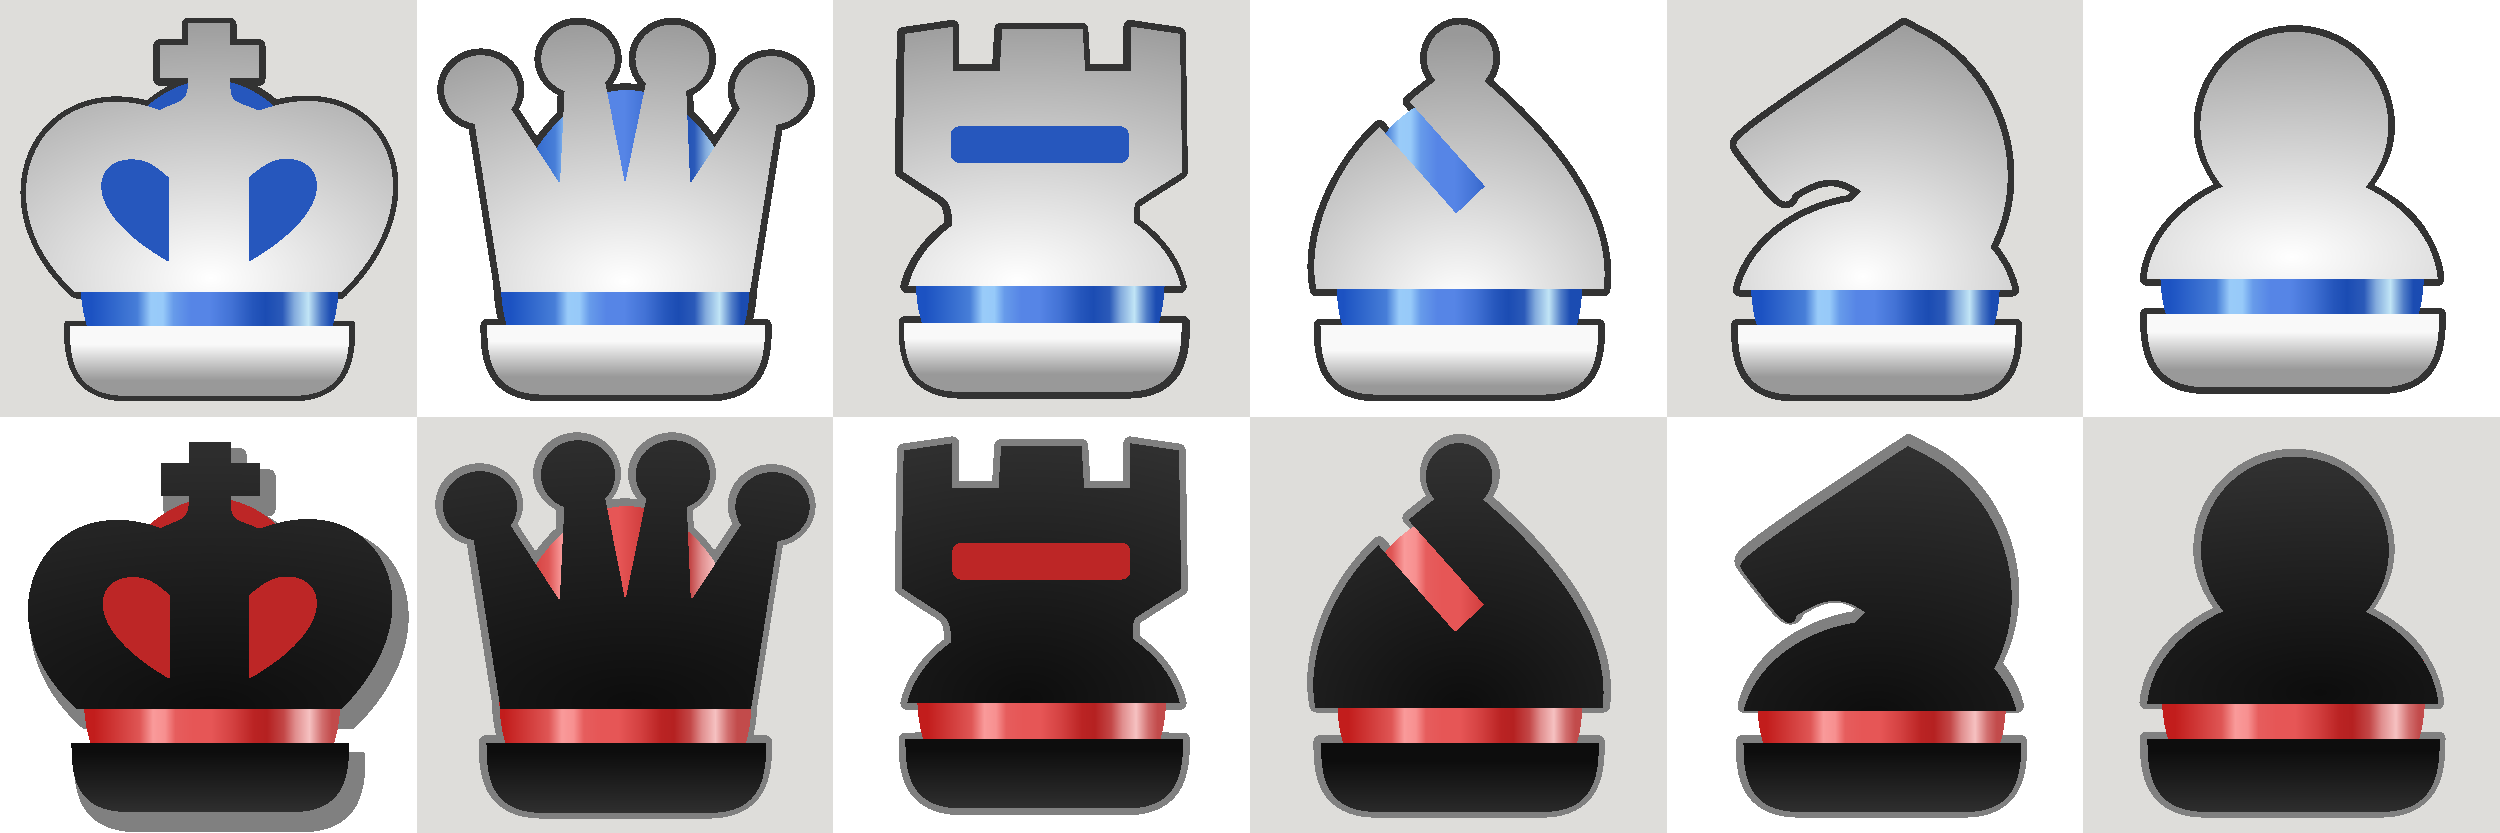 <?xml version="1.0" encoding="UTF-8" standalone="no"?>
<!-- Created with Inkscape (http://www.inkscape.org/) -->

<svg
   width="508mm"
   height="169.333mm"
   viewBox="0 0 508 169.333"
   version="1.1"
   id="svg5"
   shape-rendering="crispEdges"
   inkscape:version="1.1.1 (3bf5ae0, 2021-09-20)"
   sodipodi:docname="FlyOrDream Style Chess Pieces Set_by_DG-RA_Openclipart.svg"
   inkscape:export-filename="/home/grafichezz/Escritorio/piezas flyordream.png"
   inkscape:export-xdpi="96"
   inkscape:export-ydpi="96"
   xmlns:inkscape="http://www.inkscape.org/namespaces/inkscape"
   xmlns:sodipodi="http://sodipodi.sourceforge.net/DTD/sodipodi-0.dtd"
   xmlns:xlink="http://www.w3.org/1999/xlink"
   xmlns="http://www.w3.org/2000/svg"
   xmlns:svg="http://www.w3.org/2000/svg">
  <sodipodi:namedview
     id="namedview7"
     pagecolor="#717171"
     bordercolor="#666666"
     borderopacity="1.0"
     inkscape:pageshadow="2"
     inkscape:pageopacity="0"
     inkscape:pagecheckerboard="true"
     inkscape:document-units="px"
     showgrid="false"
     inkscape:zoom="0.61354178"
     inkscape:cx="959.99983"
     inkscape:cy="320.27159"
     inkscape:window-width="1366"
     inkscape:window-height="744"
     inkscape:window-x="0"
     inkscape:window-y="0"
     inkscape:window-maximized="1"
     inkscape:current-layer="svg5"
     inkscape:snap-global="false"
     inkscape:snap-bbox="true"
     inkscape:bbox-paths="true"
     inkscape:bbox-nodes="true"
     inkscape:snap-bbox-edge-midpoints="true"
     inkscape:snap-bbox-midpoints="true"
     showguides="true"
     inkscape:guide-bbox="true">
    <sodipodi:guide
       position="-1741.975,888.929"
       orientation="1,0"
       id="guide3827" />
    <sodipodi:guide
       position="-1669.079,881.831"
       orientation="1,0"
       id="guide3829" />
  </sodipodi:namedview>
  <defs
     id="defs2">
    <linearGradient
       inkscape:collect="always"
       id="linearGradient26177">
      <stop
         style="stop-color:#0d0d0d;stop-opacity:1;"
         offset="0"
         id="stop26173" />
      <stop
         style="stop-color:#333333;stop-opacity:1"
         offset="1"
         id="stop26175" />
    </linearGradient>
    <linearGradient
       inkscape:collect="always"
       id="linearGradient20332">
      <stop
         style="stop-color:#ffffff;stop-opacity:1"
         offset="0"
         id="stop20328" />
      <stop
         style="stop-color:#999999;stop-opacity:1"
         offset="1"
         id="stop20330" />
    </linearGradient>
    <mask
       maskUnits="userSpaceOnUse"
       id="mask1284">
      <rect
         style="fill:#9a9996;fill-rule:evenodd;stroke-width:0.379"
         id="rect1286"
         width="508"
         height="508"
         x="471.63"
         y="-256.854" />
    </mask>
    <mask
       maskUnits="userSpaceOnUse"
       id="mask1424">
      <rect
         style="fill:#3d3846;fill-rule:evenodd;stroke-width:0.379"
         id="rect1426"
         width="508"
         height="508"
         x="471.722"
         y="259.74" />
    </mask>
    <clipPath
       clipPathUnits="userSpaceOnUse"
       id="clipPath9844">
      <rect
         style="opacity:0.5;fill:#0000ff;fill-rule:evenodd;stroke-width:0.149"
         id="rect9846"
         width="55.663"
         height="18.09"
         x="757.001"
         y="288.584" />
    </clipPath>
    <clipPath
       clipPathUnits="userSpaceOnUse"
       id="clipPath2923">
      <rect
         style="opacity:0.75;fill:#0000ff;fill-rule:evenodd;stroke-width:0.536"
         id="rect2925"
         width="338.667"
         height="9.202"
         x="46.25"
         y="615.076"
         transform="scale(1,-1)" />
    </clipPath>
    <clipPath
       clipPathUnits="userSpaceOnUse"
       id="clipPath1206">
      <rect
         style="opacity:0.5;fill:#0000ff;fill-rule:evenodd;stroke-width:0.36"
         id="rect1208"
         width="14.634"
         height="14.634"
         x="73.182"
         y="345.928" />
    </clipPath>
    <clipPath
       clipPathUnits="userSpaceOnUse"
       id="clipPath1214">
      <rect
         style="opacity:0.5;fill:#0000ff;fill-rule:evenodd;stroke-width:0.36"
         id="rect1216"
         width="14.634"
         height="14.634"
         x="28.694"
         y="360.782" />
    </clipPath>
    <clipPath
       clipPathUnits="userSpaceOnUse"
       id="clipPath1222">
      <rect
         style="opacity:0.5;fill:#0000ff;fill-rule:evenodd;stroke-width:0.36"
         id="rect1224"
         width="14.634"
         height="14.634"
         x="58.348"
         y="360.796" />
    </clipPath>
    <clipPath
       clipPathUnits="userSpaceOnUse"
       id="clipPath1230">
      <rect
         style="opacity:0.5;fill:#0000ff;fill-rule:evenodd;stroke-width:0.36"
         id="rect1232"
         width="14.634"
         height="14.634"
         x="88.009"
         y="360.796" />
    </clipPath>
    <clipPath
       clipPathUnits="userSpaceOnUse"
       id="clipPath1238">
      <rect
         style="opacity:0.5;fill:#0000ff;fill-rule:evenodd;stroke-width:0.36"
         id="rect1240"
         width="14.634"
         height="14.634"
         x="117.653"
         y="360.796" />
    </clipPath>
    <clipPath
       clipPathUnits="userSpaceOnUse"
       id="clipPath1246">
      <rect
         style="opacity:0.5;fill:#0000ff;fill-rule:evenodd;stroke-width:0.36"
         id="rect1248"
         width="14.634"
         height="14.634"
         x="117.676"
         y="271.928" />
    </clipPath>
    <clipPath
       clipPathUnits="userSpaceOnUse"
       id="clipPath1254">
      <rect
         style="opacity:0.5;fill:#0000ff;fill-rule:evenodd;stroke-width:0.36"
         id="rect1256"
         width="14.634"
         height="14.634"
         x="102.767"
         y="257.123" />
    </clipPath>
    <clipPath
       clipPathUnits="userSpaceOnUse"
       id="clipPath1262">
      <rect
         style="opacity:0.5;fill:#0000ff;fill-rule:evenodd;stroke-width:0.36"
         id="rect1264"
         width="14.634"
         height="14.634"
         x="73.192"
         y="257.076" />
    </clipPath>
    <clipPath
       clipPathUnits="userSpaceOnUse"
       id="clipPath1270">
      <rect
         style="opacity:0.5;fill:#0000ff;fill-rule:evenodd;stroke-width:0.36"
         id="rect1272"
         width="14.634"
         height="14.634"
         x="43.506"
         y="257.076" />
    </clipPath>
    <clipPath
       clipPathUnits="userSpaceOnUse"
       id="clipPath1278">
      <rect
         style="opacity:0.5;fill:#0000ff;fill-rule:evenodd;stroke-width:0.36"
         id="rect1280"
         width="14.634"
         height="14.634"
         x="58.37"
         y="257.076" />
    </clipPath>
    <clipPath
       clipPathUnits="userSpaceOnUse"
       id="clipPath1313">
      <rect
         style="opacity:0.5;fill:#0000ff;fill-rule:evenodd;stroke-width:0.36"
         id="rect1315"
         width="14.634"
         height="14.634"
         x="13.92"
         y="257.076" />
    </clipPath>
    <clipPath
       clipPathUnits="userSpaceOnUse"
       id="clipPath1621">
      <rect
         style="opacity:0.5;fill:#ff0000;fill-rule:evenodd;stroke-width:0.26"
         id="rect1623"
         width="35.425"
         height="35.425"
         x="502.089"
         y="998.1" />
    </clipPath>
    <clipPath
       clipPathUnits="userSpaceOnUse"
       id="clipPath1629">
      <rect
         style="opacity:0.5;fill:#ff0000;fill-rule:evenodd;stroke-width:0.26"
         id="rect1631"
         width="35.425"
         height="35.425"
         x="502.089"
         y="926.577" />
    </clipPath>
    <clipPath
       clipPathUnits="userSpaceOnUse"
       id="clipPath908">
      <rect
         style="opacity:0.5;fill:#ff0000;fill-rule:evenodd;stroke-width:0.26"
         id="rect910"
         width="35.425"
         height="35.425"
         x="142.858"
         y="937.614" />
    </clipPath>
    <clipPath
       clipPathUnits="userSpaceOnUse"
       id="clipPath74636">
      <path
         id="path74638"
         style="opacity:0.5;fill:#0000ff;stroke-width:0.265"
         d="m 149.205,512.182 c -2.266,1.539 -4.43,4.023 -6.006,6.699 -1.576,2.677 -2.561,5.551 -2.561,7.803 0,0.867 0.027,1.347 0.092,1.592 0.064,0.245 0.121,0.305 0.393,0.541 0.452,0.393 0.803,0.78 0.803,1.316 0,0.536 -0.35,0.923 -0.803,1.316 -0.472,0.411 -0.623,1.153 -0.373,2.125 0.25,0.972 0.91,2.099 1.914,3.045 0.964,0.927 1.659,1.072 2.807,1.355 0.356,0.086 0.795,0.176 1.217,0.244 0.324,0.052 1.563,0.111 3.139,0.139 1.575,0.028 3.538,0.037 5.506,0.027 1.968,-0.009 3.943,-0.037 5.541,-0.08 1.598,-0.043 2.861,-0.11 3.25,-0.17 1.366,-0.318 2.397,-0.579 3.4,-1.512 0.576,-0.538 1.163,-1.245 1.447,-1.779 0.345,-0.649 0.526,-1.4 0.537,-2.027 0.011,-0.627 -0.173,-1.093 -0.352,-1.246 -0.434,-0.372 -0.688,-0.884 -0.688,-1.408 0,-0.524 0.25,-1.035 0.678,-1.422 0.142,-0.129 0.204,-0.222 0.262,-0.426 0.058,-0.203 0.091,-0.525 0.088,-1.014 -0.019,-2.709 -1.304,-6.337 -3.436,-9.516 -0.624,-0.93 -1.739,-2.222 -2.836,-3.338 -1.097,-1.116 -2.284,-2.016 -2.697,-2.312 -1.639,-1.247 -4.166,-2.199 -5.824,-2.207 -0.931,2e-5 -3.628,0.984 -5.498,2.254 z"
         sodipodi:nodetypes="ssssssssccsscsccsssssscssccs" />
    </clipPath>
    <clipPath
       clipPathUnits="userSpaceOnUse"
       id="clipPath1254-3">
      <rect
         style="opacity:0.5;fill:#0000ff;fill-rule:evenodd;stroke-width:0.36"
         id="rect1256-6"
         width="14.634"
         height="14.634"
         x="102.767"
         y="257.123" />
    </clipPath>
    <clipPath
       clipPathUnits="userSpaceOnUse"
       id="clipPath1206-3">
      <rect
         style="opacity:0.5;fill:#0000ff;fill-rule:evenodd;stroke-width:0.36"
         id="rect1208-7"
         width="14.634"
         height="14.634"
         x="73.182"
         y="345.928" />
    </clipPath>
    <clipPath
       clipPathUnits="userSpaceOnUse"
       id="clipPath1313-9">
      <rect
         style="opacity:0.5;fill:#0000ff;fill-rule:evenodd;stroke-width:0.36"
         id="rect1315-2"
         width="14.634"
         height="14.634"
         x="13.92"
         y="257.076" />
    </clipPath>
    <radialGradient
       inkscape:collect="always"
       xlink:href="#linearGradient20332"
       id="radialGradient20464-8"
       cx="500.255"
       cy="407.136"
       fx="500.255"
       fy="407.136"
       r="36.448"
       gradientTransform="matrix(2.275,0,0,1.458,-638.147,-182.479)"
       gradientUnits="userSpaceOnUse" />
    <radialGradient
       inkscape:collect="always"
       xlink:href="#linearGradient20332"
       id="radialGradient20464-3"
       cx="500.255"
       cy="407.136"
       fx="500.255"
       fy="407.136"
       r="36.448"
       gradientTransform="matrix(2.275,0,0,1.458,-638.147,-182.479)"
       gradientUnits="userSpaceOnUse" />
    <radialGradient
       inkscape:collect="always"
       xlink:href="#linearGradient20332"
       id="radialGradient21300-6"
       gradientUnits="userSpaceOnUse"
       gradientTransform="matrix(2.275,0,0,1.458,-638.147,-182.479)"
       cx="536.026"
       cy="406.934"
       fx="536.026"
       fy="406.934"
       r="36.448" />
    <radialGradient
       inkscape:collect="always"
       xlink:href="#linearGradient20332"
       id="radialGradient20464-6"
       cx="500.255"
       cy="407.136"
       fx="500.255"
       fy="407.136"
       r="36.448"
       gradientTransform="matrix(2.275,0,0,1.458,-638.147,-182.479)"
       gradientUnits="userSpaceOnUse" />
    <radialGradient
       inkscape:collect="always"
       xlink:href="#linearGradient26177"
       id="radialGradient26501-3"
       cx="501.131"
       cy="400.647"
       fx="501.131"
       fy="400.647"
       r="36.448"
       gradientTransform="matrix(3.665,0,0,1.655,-1334.79,-252.689)"
       gradientUnits="userSpaceOnUse" />
    <radialGradient
       inkscape:collect="always"
       xlink:href="#linearGradient26177"
       id="radialGradient26501-2"
       cx="501.131"
       cy="400.647"
       fx="501.131"
       fy="400.647"
       r="36.448"
       gradientTransform="matrix(3.665,0,0,1.655,-1334.79,-252.689)"
       gradientUnits="userSpaceOnUse" />
    <radialGradient
       inkscape:collect="always"
       xlink:href="#linearGradient26177"
       id="radialGradient26501-9"
       cx="501.131"
       cy="400.647"
       fx="501.131"
       fy="400.647"
       r="36.448"
       gradientTransform="matrix(3.665,0,0,1.655,-1334.79,-252.689)"
       gradientUnits="userSpaceOnUse" />
    <radialGradient
       inkscape:collect="always"
       xlink:href="#linearGradient26177"
       id="radialGradient26501-4"
       cx="501.131"
       cy="400.647"
       fx="501.131"
       fy="400.647"
       r="36.448"
       gradientTransform="matrix(3.665,0,0,1.655,-1334.79,-252.689)"
       gradientUnits="userSpaceOnUse" />
    <radialGradient
       inkscape:collect="always"
       xlink:href="#linearGradient26177"
       id="radialGradient26501-48"
       cx="501.131"
       cy="400.647"
       fx="501.131"
       fy="400.647"
       r="36.448"
       gradientTransform="matrix(3.665,0,0,1.655,-1334.79,-252.689)"
       gradientUnits="userSpaceOnUse" />
    <radialGradient
       inkscape:collect="always"
       xlink:href="#linearGradient26177"
       id="radialGradient26501-27"
       cx="501.131"
       cy="400.647"
       fx="501.131"
       fy="400.647"
       r="36.448"
       gradientTransform="matrix(3.665,0,0,1.655,-1334.79,-252.689)"
       gradientUnits="userSpaceOnUse" />
    <radialGradient
       inkscape:collect="always"
       xlink:href="#linearGradient26177"
       id="radialGradient26501-1"
       cx="501.131"
       cy="400.647"
       fx="501.131"
       fy="400.647"
       r="36.448"
       gradientTransform="matrix(3.665,0,0,1.655,-1334.79,-252.689)"
       gradientUnits="userSpaceOnUse" />
    <clipPath
       clipPathUnits="userSpaceOnUse"
       id="clipPath123772">
      <rect
         style="opacity:0.5;fill:#0000ff;fill-rule:evenodd;stroke-width:0.354"
         id="rect123774"
         width="312.303"
         height="312.303"
         x="1989.942"
         y="1206.415" />
    </clipPath>
    <linearGradient
       inkscape:collect="always"
       xlink:href="#linearGradient55526"
       id="linearGradient28399"
       gradientUnits="userSpaceOnUse"
       gradientTransform="matrix(1.006,0,0,1,1.93,52.765)"
       x1="1489.153"
       y1="1778.345"
       x2="1516.127"
       y2="1778.345" />
    <linearGradient
       inkscape:collect="always"
       id="linearGradient55526">
      <stop
         style="stop-color:#c21d1c;stop-opacity:1"
         offset="0"
         id="stop55496" />
      <stop
         style="stop-color:#df5655;stop-opacity:1"
         offset="0.191"
         id="stop55498" />
      <stop
         style="stop-color:#f99a9a;stop-opacity:1"
         offset="0.247"
         id="stop55500" />
      <stop
         style="stop-color:#f79090;stop-opacity:1"
         offset="0.298"
         id="stop55502" />
      <stop
         style="stop-color:#e65d5d;stop-opacity:1"
         offset="0.342"
         id="stop55504" />
      <stop
         style="stop-color:#e65656;stop-opacity:1"
         offset="0.415"
         id="stop55506" />
      <stop
         style="stop-color:#e65656;stop-opacity:1"
         offset="0.492"
         id="stop55508" />
      <stop
         style="stop-color:#d34040;stop-opacity:1"
         offset="0.584"
         id="stop55510" />
      <stop
         style="stop-color:#ba2323;stop-opacity:1"
         offset="0.673"
         id="stop55512" />
      <stop
         style="stop-color:#b52121;stop-opacity:1"
         offset="0.728"
         id="stop55514" />
      <stop
         style="stop-color:#c34747;stop-opacity:1"
         offset="0.798"
         id="stop55516" />
      <stop
         style="stop-color:#e08e8e;stop-opacity:1"
         offset="0.847"
         id="stop55518" />
      <stop
         style="stop-color:#f6c1c1;stop-opacity:1"
         offset="0.906"
         id="stop55520" />
      <stop
         style="stop-color:#d16e6e;stop-opacity:1"
         offset="0.96"
         id="stop55522" />
      <stop
         style="stop-color:#c24b4b;stop-opacity:1"
         offset="1"
         id="stop55524" />
    </linearGradient>
    <linearGradient
       inkscape:collect="always"
       xlink:href="#linearGradient25372"
       id="linearGradient28401"
       gradientUnits="userSpaceOnUse"
       gradientTransform="matrix(0.585,0,0,0.585,1221.123,1634.809)"
       x1="504.893"
       y1="420.482"
       x2="504.893"
       y2="443.215" />
    <linearGradient
       inkscape:collect="always"
       id="linearGradient25372">
      <stop
         style="stop-color:#0d0d0d;stop-opacity:1;"
         offset="0"
         id="stop25368" />
      <stop
         style="stop-color:#4d4d4d;stop-opacity:1"
         offset="1"
         id="stop25370" />
    </linearGradient>
    <radialGradient
       inkscape:collect="always"
       xlink:href="#linearGradient26177"
       id="radialGradient28403"
       gradientUnits="userSpaceOnUse"
       gradientTransform="matrix(2.146,0,0,0.969,439.63,1486.864)"
       cx="501.131"
       cy="400.647"
       fx="501.131"
       fy="400.647"
       r="36.448" />
    <linearGradient
       inkscape:collect="always"
       xlink:href="#linearGradient55526"
       id="linearGradient28393"
       gradientUnits="userSpaceOnUse"
       gradientTransform="matrix(0.985,0,0,0.985,-32.915,0.859)"
       x1="1489.153"
       y1="1778.345"
       x2="1516.127"
       y2="1778.345" />
    <linearGradient
       inkscape:collect="always"
       xlink:href="#linearGradient25372"
       id="linearGradient28395"
       gradientUnits="userSpaceOnUse"
       gradientTransform="matrix(0.585,0,0,0.585,1153.858,1556.218)"
       x1="504.893"
       y1="420.482"
       x2="504.893"
       y2="443.215" />
    <radialGradient
       inkscape:collect="always"
       xlink:href="#linearGradient26177"
       id="radialGradient28397"
       gradientUnits="userSpaceOnUse"
       gradientTransform="matrix(1.352,0.012,-0.01,1.094,-4975.996,-1806.465)"
       cx="4213.27"
       cy="4129.752"
       fx="4213.27"
       fy="4129.752"
       r="109.876" />
    <linearGradient
       inkscape:collect="always"
       xlink:href="#linearGradient55526"
       id="linearGradient28387"
       gradientUnits="userSpaceOnUse"
       gradientTransform="translate(-89.63,53.009)"
       x1="1489.153"
       y1="1778.345"
       x2="1516.127"
       y2="1778.345" />
    <linearGradient
       inkscape:collect="always"
       xlink:href="#linearGradient25372"
       id="linearGradient28389"
       gradientUnits="userSpaceOnUse"
       gradientTransform="matrix(0.585,0,0,0.585,1020.582,1635.056)"
       x1="504.893"
       y1="420.482"
       x2="504.893"
       y2="443.215" />
    <radialGradient
       inkscape:collect="always"
       xlink:href="#linearGradient26177"
       id="radialGradient28391"
       gradientUnits="userSpaceOnUse"
       gradientTransform="matrix(1.9,0.001,-8.9686904e-4,1.176,-6935.176,-2091.075)"
       cx="3911.965"
       cy="4125.514"
       fx="3911.965"
       fy="4125.514"
       r="105.131" />
    <linearGradient
       inkscape:collect="always"
       xlink:href="#linearGradient55526"
       id="linearGradient28381"
       gradientUnits="userSpaceOnUse"
       gradientTransform="matrix(1.059,0,0,1.059,34.661,-54.71)"
       x1="1489.153"
       y1="1778.345"
       x2="1516.127"
       y2="1778.345" />
    <linearGradient
       inkscape:collect="always"
       xlink:href="#linearGradient25372"
       id="linearGradient28383"
       gradientUnits="userSpaceOnUse"
       gradientTransform="matrix(0.616,0,0,0.616,1317.191,1621.92)"
       x1="504.893"
       y1="420.482"
       x2="504.893"
       y2="443.215" />
    <radialGradient
       inkscape:collect="always"
       xlink:href="#linearGradient26177"
       id="radialGradient28385"
       gradientUnits="userSpaceOnUse"
       gradientTransform="matrix(0.591,9.8397291e-7,-4.5825101e-7,0.275,-1041.204,738.501)"
       cx="4517.581"
       cy="4129.498"
       fx="4517.581"
       fy="4129.498"
       r="104.66" />
    <linearGradient
       inkscape:collect="always"
       xlink:href="#linearGradient55526"
       id="linearGradient28363"
       gradientUnits="userSpaceOnUse"
       gradientTransform="matrix(1.032,0,0,1.032,21.717,-5.771)"
       x1="1489.153"
       y1="1778.345"
       x2="1516.127"
       y2="1778.345" />
    <linearGradient
       inkscape:collect="always"
       xlink:href="#linearGradient25372"
       id="linearGradient28365"
       gradientUnits="userSpaceOnUse"
       gradientTransform="matrix(0.585,0,0,0.585,1232.121,1634.825)"
       x1="504.893"
       y1="420.482"
       x2="504.893"
       y2="443.215" />
    <radialGradient
       inkscape:collect="always"
       xlink:href="#linearGradient26177"
       id="radialGradient28367"
       gradientUnits="userSpaceOnUse"
       gradientTransform="matrix(2.145,0,0,0.969,450.69,1486.892)"
       cx="522.89"
       cy="401.194"
       fx="522.89"
       fy="401.194"
       r="36.448" />
    <linearGradient
       inkscape:collect="always"
       xlink:href="#linearGradient55526"
       id="linearGradient28375"
       gradientUnits="userSpaceOnUse"
       gradientTransform="matrix(1.075,0,0,1.075,-250.951,-357.376)"
       x1="1489.153"
       y1="1778.345"
       x2="1516.127"
       y2="1778.345" />
    <linearGradient
       inkscape:collect="always"
       xlink:href="#linearGradient25372"
       id="linearGradient28377"
       gradientUnits="userSpaceOnUse"
       gradientTransform="matrix(0.629,0,0,0.629,1049.515,1343.205)"
       x1="504.893"
       y1="420.482"
       x2="504.893"
       y2="443.215" />
    <radialGradient
       inkscape:collect="always"
       xlink:href="#linearGradient26177"
       id="radialGradient28379"
       gradientUnits="userSpaceOnUse"
       gradientTransform="matrix(0.513,0,0,0.34,-1094.927,197.17)"
       cx="4789.868"
       cy="4130.088"
       fx="4789.868"
       fy="4130.088"
       r="105.989" />
    <linearGradient
       inkscape:collect="always"
       xlink:href="#linearGradient8542"
       id="linearGradient28429"
       gradientUnits="userSpaceOnUse"
       gradientTransform="matrix(1.138,0,0,1.075,445.13,264.774)"
       x1="1489.153"
       y1="1824.911"
       x2="1516.127"
       y2="1824.911" />
    <linearGradient
       inkscape:collect="always"
       id="linearGradient8542">
      <stop
         style="stop-color:#1c52c2;stop-opacity:1"
         offset="0"
         id="stop8538" />
      <stop
         style="stop-color:#477ed8;stop-opacity:1"
         offset="0.191"
         id="stop9266" />
      <stop
         style="stop-color:#99cbf9;stop-opacity:1"
         offset="0.247"
         id="stop9268" />
      <stop
         style="stop-color:#97caf9;stop-opacity:1"
         offset="0.298"
         id="stop9270" />
      <stop
         style="stop-color:#679bea;stop-opacity:1"
         offset="0.342"
         id="stop9336" />
      <stop
         style="stop-color:#5685e6;stop-opacity:1"
         offset="0.415"
         id="stop9338" />
      <stop
         style="stop-color:#5685e6;stop-opacity:1"
         offset="0.492"
         id="stop9340" />
      <stop
         style="stop-color:#4272d5;stop-opacity:1"
         offset="0.584"
         id="stop9342" />
      <stop
         style="stop-color:#2556bc;stop-opacity:1"
         offset="0.673"
         id="stop9344" />
      <stop
         style="stop-color:#1b4cb3;stop-opacity:1"
         offset="0.728"
         id="stop9346" />
      <stop
         style="stop-color:#2b5ab9;stop-opacity:1"
         offset="0.798"
         id="stop9412" />
      <stop
         style="stop-color:#83abdd;stop-opacity:1"
         offset="0.847"
         id="stop9478" />
      <stop
         style="stop-color:#c1e5f6;stop-opacity:1"
         offset="0.906"
         id="stop9480" />
      <stop
         style="stop-color:#507dc8;stop-opacity:1"
         offset="0.96"
         id="stop9482" />
      <stop
         style="stop-color:#1b4cb2;stop-opacity:1"
         offset="1"
         id="stop8540" />
    </linearGradient>
    <linearGradient
       inkscape:collect="always"
       xlink:href="#linearGradient19937"
       id="linearGradient28431"
       gradientUnits="userSpaceOnUse"
       gradientTransform="matrix(0.662,0,0,0.662,1823.852,1951.361)"
       x1="503.923"
       y1="421.777"
       x2="503.923"
       y2="428.863" />
    <linearGradient
       inkscape:collect="always"
       id="linearGradient19937">
      <stop
         style="stop-color:#f9f9f9;stop-opacity:1;"
         offset="0"
         id="stop19933" />
      <stop
         style="stop-color:#999999;stop-opacity:1"
         offset="1"
         id="stop19935" />
    </linearGradient>
    <radialGradient
       inkscape:collect="always"
       xlink:href="#linearGradient20332"
       id="radialGradient28433"
       gradientUnits="userSpaceOnUse"
       gradientTransform="matrix(0.576,0,0,0.3,-445.101,886.979)"
       cx="4514.36"
       cy="4447.084"
       fx="4514.36"
       fy="4447.084"
       r="104.66" />
    <linearGradient
       inkscape:collect="always"
       xlink:href="#linearGradient8542"
       id="linearGradient28423"
       gradientUnits="userSpaceOnUse"
       gradientTransform="matrix(1.061,0,0,1.061,383.757,290.012)"
       x1="1489.153"
       y1="1824.911"
       x2="1516.127"
       y2="1824.911" />
    <linearGradient
       inkscape:collect="always"
       xlink:href="#linearGradient19937"
       id="linearGradient28425"
       gradientUnits="userSpaceOnUse"
       gradientTransform="matrix(0.629,0,0,0.629,1663.335,1966.649)"
       x1="503.923"
       y1="421.777"
       x2="503.923"
       y2="428.863" />
    <radialGradient
       inkscape:collect="always"
       xlink:href="#linearGradient20332"
       id="radialGradient28427"
       gradientUnits="userSpaceOnUse"
       gradientTransform="matrix(0.364,0.005,-0.004,0.306,464.744,843.525)"
       cx="4207.13"
       cy="4448.566"
       fx="4207.13"
       fy="4448.566"
       r="109.876" />
    <linearGradient
       inkscape:collect="always"
       xlink:href="#linearGradient8542"
       id="linearGradient28417"
       gradientUnits="userSpaceOnUse"
       gradientTransform="matrix(1.075,0,0,1.075,311.513,264.869)"
       x1="1489.153"
       y1="1824.911"
       x2="1516.127"
       y2="1824.911" />
    <linearGradient
       inkscape:collect="always"
       xlink:href="#linearGradient19937"
       id="linearGradient28419"
       gradientUnits="userSpaceOnUse"
       gradientTransform="matrix(0.629,0,0,0.629,1505.014,1965.48)"
       x1="503.923"
       y1="421.777"
       x2="503.923"
       y2="428.863" />
    <radialGradient
       inkscape:collect="always"
       xlink:href="#linearGradient20332"
       id="radialGradient28421"
       gradientUnits="userSpaceOnUse"
       gradientTransform="matrix(0.422,0,0,0.316,266.402,838.231)"
       cx="3930.781"
       cy="4380.933"
       fx="3930.781"
       fy="4380.933"
       r="105.131" />
    <linearGradient
       inkscape:collect="always"
       xlink:href="#linearGradient8542"
       id="linearGradient28411"
       gradientUnits="userSpaceOnUse"
       gradientTransform="matrix(1.075,0,0,1.075,420.317,264.603)"
       x1="1489.153"
       y1="1824.911"
       x2="1516.127"
       y2="1824.911" />
    <linearGradient
       inkscape:collect="always"
       xlink:href="#linearGradient19937"
       id="linearGradient28413"
       gradientUnits="userSpaceOnUse"
       gradientTransform="matrix(0.629,0,0,0.629,1720.585,1965.215)"
       x1="503.923"
       y1="421.777"
       x2="503.923"
       y2="428.863" />
    <radialGradient
       inkscape:collect="always"
       xlink:href="#linearGradient20332"
       id="radialGradient28415"
       gradientUnits="userSpaceOnUse"
       gradientTransform="matrix(1.432,0,0,0.917,1318.961,1850.37)"
       cx="500.347"
       cy="406.302"
       fx="500.347"
       fy="406.302"
       r="36.448" />
    <linearGradient
       inkscape:collect="always"
       xlink:href="#linearGradient8542"
       id="linearGradient28369"
       gradientUnits="userSpaceOnUse"
       gradientTransform="matrix(1.117,0,0,1.117,419.641,187.904)"
       x1="1489.153"
       y1="1824.911"
       x2="1516.127"
       y2="1824.911" />
    <linearGradient
       inkscape:collect="always"
       xlink:href="#linearGradient19937"
       id="linearGradient28371"
       gradientUnits="userSpaceOnUse"
       gradientTransform="matrix(0.634,0,0,0.634,1729.904,1963.529)"
       x1="503.923"
       y1="421.777"
       x2="503.923"
       y2="428.863" />
    <radialGradient
       inkscape:collect="always"
       xlink:href="#linearGradient20332"
       id="radialGradient28373"
       gradientUnits="userSpaceOnUse"
       gradientTransform="matrix(1.441,0,0,0.924,1325.562,1847.907)"
       cx="536.086"
       cy="405.414"
       fx="536.086"
       fy="405.414"
       r="36.448" />
    <linearGradient
       inkscape:collect="always"
       xlink:href="#linearGradient8542"
       id="linearGradient28405"
       gradientUnits="userSpaceOnUse"
       gradientTransform="matrix(1.075,0,0,1.075,-250.99,-288.355)"
       x1="1489.153"
       y1="1824.911"
       x2="1516.127"
       y2="1824.911" />
    <linearGradient
       inkscape:collect="always"
       xlink:href="#linearGradient19937"
       id="linearGradient28407"
       gradientUnits="userSpaceOnUse"
       gradientTransform="matrix(0.629,0,0,0.629,1049.5,1412.257)"
       x1="503.923"
       y1="421.777"
       x2="503.923"
       y2="428.863" />
    <radialGradient
       inkscape:collect="always"
       xlink:href="#linearGradient20332"
       id="radialGradient28409"
       gradientUnits="userSpaceOnUse"
       gradientTransform="matrix(0.551,-0.011,0.006,0.324,-1304.966,279.096)"
       cx="4790.581"
       cy="4456.402"
       fx="4790.581"
       fy="4456.402"
       r="105.989" />
  </defs>
  <rect
     style="font-variation-settings:normal;vector-effect:none;fill:#deddda;fill-opacity:1;fill-rule:evenodd;stroke-width:0.289;stroke-linecap:butt;stroke-linejoin:miter;stroke-miterlimit:4;stroke-dasharray:none;stroke-dashoffset:0;stroke-opacity:1;-inkscape-stroke:none;stop-color:#000000"
     id="rect13567"
     width="84.666"
     height="84.666"
     x="423.334"
     y="84.667" />
  <rect
     style="fill:#ffffff;fill-rule:evenodd;stroke-width:0.289"
     id="rect13365"
     width="84.666"
     height="84.666"
     x="-1.6500242e-05"
     y="84.667" />
  <rect
     style="font-variation-settings:normal;vector-effect:none;fill:#deddda;fill-opacity:1;fill-rule:evenodd;stroke-width:0.289;stroke-linecap:butt;stroke-linejoin:miter;stroke-miterlimit:4;stroke-dasharray:none;stroke-dashoffset:0;stroke-opacity:1;-inkscape-stroke:none;stop-color:#000000"
     id="rect13447"
     width="84.666"
     height="84.666"
     x="84.667"
     y="84.667" />
  <rect
     style="font-variation-settings:normal;vector-effect:none;fill:#ffffff;fill-opacity:1;fill-rule:evenodd;stroke-width:0.289;stroke-linecap:butt;stroke-linejoin:miter;stroke-miterlimit:4;stroke-dasharray:none;stroke-dashoffset:0;stroke-opacity:1;-inkscape-stroke:none;stop-color:#000000"
     id="rect13559"
     width="84.666"
     height="84.666"
     x="169.334"
     y="84.667" />
  <rect
     style="font-variation-settings:normal;vector-effect:none;fill:#deddda;fill-opacity:1;fill-rule:evenodd;stroke-width:0.289;stroke-linecap:butt;stroke-linejoin:miter;stroke-miterlimit:4;stroke-dasharray:none;stroke-dashoffset:0;stroke-opacity:1;-inkscape-stroke:none;stop-color:#000000"
     id="rect13561"
     width="84.666"
     height="84.666"
     x="254"
     y="84.667" />
  <rect
     style="font-variation-settings:normal;vector-effect:none;fill:#ffffff;fill-opacity:1;fill-rule:evenodd;stroke-width:0.289;stroke-linecap:butt;stroke-linejoin:miter;stroke-miterlimit:4;stroke-dasharray:none;stroke-dashoffset:0;stroke-opacity:1;-inkscape-stroke:none;stop-color:#000000"
     id="rect13565"
     width="84.666"
     height="84.666"
     x="338.667"
     y="84.667" />
  <rect
     style="fill:#deddda;fill-rule:evenodd;stroke-width:0.289"
     id="rect13602"
     width="84.666"
     height="84.666"
     x="-1.6500242e-05"
     y="4.6724431e-06" />
  <rect
     style="font-variation-settings:normal;vector-effect:none;fill:#ffffff;fill-opacity:1;fill-rule:evenodd;stroke-width:0.289;stroke-linecap:butt;stroke-linejoin:miter;stroke-miterlimit:4;stroke-dasharray:none;stroke-dashoffset:0;stroke-opacity:1;-inkscape-stroke:none;stop-color:#000000"
     id="rect13604"
     width="84.666"
     height="84.666"
     x="84.667"
     y="4.6724431e-06" />
  <rect
     style="font-variation-settings:normal;vector-effect:none;fill:#deddda;fill-opacity:1;fill-rule:evenodd;stroke-width:0.289;stroke-linecap:butt;stroke-linejoin:miter;stroke-miterlimit:4;stroke-dasharray:none;stroke-dashoffset:0;stroke-opacity:1;-inkscape-stroke:none;stop-color:#000000"
     id="rect13608"
     width="84.666"
     height="84.666"
     x="169.334"
     y="4.6724431e-06" />
  <rect
     style="font-variation-settings:normal;vector-effect:none;fill:#ffffff;fill-opacity:1;fill-rule:evenodd;stroke-width:0.289;stroke-linecap:butt;stroke-linejoin:miter;stroke-miterlimit:4;stroke-dasharray:none;stroke-dashoffset:0;stroke-opacity:1;-inkscape-stroke:none;stop-color:#000000"
     id="rect13610"
     width="84.666"
     height="84.666"
     x="254"
     y="4.6724431e-06" />
  <rect
     style="font-variation-settings:normal;vector-effect:none;fill:#deddda;fill-opacity:1;fill-rule:evenodd;stroke-width:0.289;stroke-linecap:butt;stroke-linejoin:miter;stroke-miterlimit:4;stroke-dasharray:none;stroke-dashoffset:0;stroke-opacity:1;-inkscape-stroke:none;stop-color:#000000"
     id="rect13616"
     width="84.666"
     height="84.666"
     x="338.667"
     y="4.6724431e-06" />
  <rect
     style="font-variation-settings:normal;vector-effect:none;fill:#ffffff;fill-opacity:1;fill-rule:evenodd;stroke-width:0.289;stroke-linecap:butt;stroke-linejoin:miter;stroke-miterlimit:4;stroke-dasharray:none;stroke-dashoffset:0;stroke-opacity:1;-inkscape-stroke:none;stop-color:#000000"
     id="rect13618"
     width="84.666"
     height="84.666"
     x="423.334"
     y="4.6724431e-06" />
  <g
     id="g43517"
     transform="matrix(1.624,0,0,1.624,-2348.074,-2457.584)">
    <path
       id="path28277"
       style="color:#000000;fill:#808080;fill-rule:evenodd;stroke-width:1.706;stroke-linecap:round;stroke-linejoin:round;-inkscape-stroke:none"
       d="m 1518.064,1567.385 c -2.994,0 -5.494,2.304 -5.498,5.196 0,1.936 1.174,3.63 2.913,4.523 l -0.115,2.326 c -0.902,0.834 -1.732,1.801 -2.508,2.853 l -2.234,-3.423 c 0.414,-0.745 0.689,-1.557 0.686,-2.409 -5e-4,-2.89 -2.499,-5.192 -5.49,-5.195 -2.994,0 -5.494,2.304 -5.498,5.195 5e-4,2.345 1.666,4.335 3.956,4.973 l 3.105,19.592 c 0.045,1.644 0.251,3.028 0.545,4.281 h -1.31 a 0.853,0.853 0 0 0 -0.853,0.853 c 0,1.914 0.039,4.222 1.088,6.175 1.049,1.954 3.215,3.383 6.792,3.383 h 20.936 c 3.58,0 5.747,-1.452 6.796,-3.412 1.049,-1.961 1.09,-4.269 1.09,-6.146 a 0.853,0.853 0 0 0 -0.853,-0.853 h -1.481 c 0.247,-1.096 0.432,-2.289 0.496,-3.682 l 3.178,-20.047 c 2.356,-0.59 4.096,-2.603 4.102,-4.999 0,-2.897 -2.504,-5.206 -5.504,-5.203 v 0 c -2.997,0 -5.497,2.308 -5.497,5.203 0,0.775 0.234,1.515 0.582,2.205 l -2.245,3.389 c -0.795,-1.087 -1.649,-2.083 -2.582,-2.932 l -0.09,-2.147 c 1.713,-0.9 2.863,-2.581 2.867,-4.495 0,-2.894 -2.501,-5.203 -5.498,-5.203 -2.994,0 -5.494,2.304 -5.498,5.196 5e-4,1.181 0.448,2.304 1.209,3.213 -0.493,-0.068 -0.98,-0.164 -1.485,-0.164 -0.593,0 -1.177,0.064 -1.756,0.158 l -0.011,-0.045 c 0.735,-0.902 1.165,-2.005 1.166,-3.162 0,-2.893 -2.504,-5.197 -5.498,-5.197 z" />
    <g
       id="g28291"
       transform="matrix(1.075,0,0,1.075,-103.575,-414.418)">
      <path
         id="path28285"
         style="fill:url(#linearGradient28399);fill-opacity:1;fill-rule:evenodd;stroke-width:0.349"
         d="m 1528.834,1874.152 c 0,11.887 -6.568,11.496 -14.556,11.496 -7.988,0 -14.834,0.391 -14.834,-11.496 0,-11.887 6.846,-22.023 14.834,-22.023 7.988,0 14.556,10.136 14.556,22.023 z"
         sodipodi:nodetypes="sssss" />
      <path
         d="m 1523.968,1887.829 c 6.269,0 6.542,-4.647 6.542,-8.098 h -32.555 c 0,3.521 0.268,8.098 6.537,8.098 z"
         style="fill:url(#linearGradient28401);fill-opacity:1;stroke:none;stroke-width:2.167;stroke-linecap:butt;stroke-linejoin:miter;stroke-miterlimit:4;stroke-dasharray:none;stroke-opacity:1"
         id="path28287" />
      <path
         d="m 1508.606,1844.458 c -2.384,0 -4.318,1.808 -4.321,4.041 0,1.659 1.085,3.15 2.733,3.759 l -0.535,10.888 -5.711,-8.748 c 0.495,-0.676 0.758,-1.477 0.756,-2.297 0,-2.231 -1.933,-4.038 -4.315,-4.041 -2.384,0 -4.318,1.808 -4.321,4.041 5e-4,1.97 1.515,3.653 3.588,3.987 l 3.121,19.695 h 29.145 l 3.104,-19.576 c 2.13,-0.279 3.717,-1.983 3.722,-3.998 0,-2.237 -1.938,-4.049 -4.327,-4.046 -2.386,0 -4.321,1.812 -4.321,4.046 0,0.751 0.228,1.486 0.651,2.123 l -5.833,8.808 -0.46,-10.899 c 1.622,-0.621 2.683,-2.097 2.687,-3.738 0,-2.235 -1.935,-4.046 -4.321,-4.046 -2.384,0 -4.318,1.808 -4.321,4.041 6e-4,1.052 0.439,2.062 1.221,2.817 l -2.437,11.825 -2.326,-11.906 c 0.732,-0.746 1.139,-1.722 1.14,-2.736 0,-2.233 -1.937,-4.041 -4.321,-4.041 z"
         style="fill:url(#radialGradient28403);fill-opacity:1;stroke:none;stroke-width:2.096;stroke-linecap:butt;stroke-linejoin:miter;stroke-miterlimit:4;stroke-dasharray:none;stroke-opacity:1"
         id="path28289"
         sodipodi:nodetypes="sccccccccccccccccccscccccs" />
    </g>
  </g>
  <g
     id="g43510"
     transform="matrix(1.613,0,0,1.613,-2069.567,-2440.476)">
    <path
       id="path28281"
       style="color:#000000;fill:#808080;fill-rule:evenodd;stroke-width:1.706;stroke-linecap:round;stroke-linejoin:round;-inkscape-stroke:none"
       d="m 1466.955,1567.678 c -2.778,2e-4 -5.04,2.289 -5.04,5.08 7e-4,0.954 0.271,1.881 0.767,2.682 -0.988,0.765 -2.001,1.545 -2.685,2.176 a 0.853,0.853 0 0 0 -0.058,1.196 l 0.088,0.099 c -2e-4,2e-4 -3e-4,4e-4 -5e-4,6e-4 l 0.611,0.684 -2.339,2.23 -0.865,-0.978 a 0.853,0.853 0 0 0 -1.204,-0.056 c -5.752,5.261 -9.636,14.202 -8.207,21.288 a 0.853,0.853 0 0 0 0.837,0.684 h 1.803 c 5e-4,0.01 0,0.013 0,0.02 h 32.414 c 5e-4,-0.01 10e-4,-0.013 0,-0.02 h 1.962 a 0.853,0.853 0 0 0 0.847,-0.75 c 0.807,-6.623 -2.282,-15.518 -14.741,-26.453 0.545,-0.827 0.849,-1.798 0.85,-2.802 10e-5,-2.791 -2.263,-5.079 -5.04,-5.079 z m -17.643,37.927 a 0.853,0.853 0 0 0 -0.794,0.842 c 0,1.914 0.039,4.222 1.088,6.175 1.049,1.954 3.215,3.383 6.792,3.383 h 20.935 c 3.58,0 5.747,-1.451 6.796,-3.412 1.048,-1.961 1.09,-4.269 1.09,-6.146 a 0.853,0.853 0 0 0 -0.794,-0.842 z" />
    <g
       id="g28301"
       transform="matrix(1.075,0,0,1.075,-88.519,-328.505)">
      <path
         id="path28293"
         style="fill:url(#linearGradient28393);fill-opacity:1;fill-rule:evenodd;stroke-width:0.342"
         d="m 1461.348,1794.676 c 0,11.707 -6.428,11.322 -14.245,11.322 -7.817,0 -14.517,0.386 -14.517,-11.322 0,-11.707 6.7,-21.689 14.517,-21.689 7.817,0 14.245,9.982 14.245,21.689 z"
         sodipodi:nodetypes="sssss" />
      <path
         d="m 1456.702,1808.178 c 6.269,0 6.542,-4.647 6.542,-8.098 h -32.555 c 0,3.521 0.268,8.098 6.537,8.098 z"
         style="font-variation-settings:normal;vector-effect:none;fill:url(#linearGradient28395);fill-opacity:1;stroke:none;stroke-width:2.167;stroke-linecap:butt;stroke-linejoin:miter;stroke-miterlimit:4;stroke-dasharray:none;stroke-dashoffset:0;stroke-opacity:1;-inkscape-stroke:none;stop-color:#000000"
         id="path28295" />
      <g
         id="g28299"
         transform="matrix(0.528,0,0,0.528,1023.961,1557.444)">
        <path
           id="path28297"
           style="font-variation-settings:normal;opacity:1;vector-effect:none;fill:url(#radialGradient28397);fill-opacity:1;stroke:none;stroke-width:7.921;stroke-linecap:butt;stroke-linejoin:miter;stroke-miterlimit:4;stroke-dasharray:none;stroke-dashoffset:0;stroke-opacity:1;-inkscape-stroke:none;stop-color:#000000;stop-opacity:1"
           d="m 677.904,2644.656 a 14.724,14.859 0 0 0 -14.725,14.859 14.724,14.859 0 0 0 3.811,9.959 c -4.356,3.338 -8.706,6.734 -11.521,9.33 l 33.473,37.457 -12.742,12.146 -33.984,-38.434 c -19.447,17.785 -32.65,48.697 -27.941,72.043 h 127.221 c 2.738,-22.453 -7.611,-53.314 -52.896,-92.303 a 14.724,14.859 0 0 0 4.029,-10.199 14.724,14.859 0 0 0 -14.723,-14.859 z"
           transform="matrix(0.501,0,0,0.501,461.326,-931.963)" />
      </g>
    </g>
  </g>
  <g
     id="g43502"
     transform="matrix(1.613,0,0,1.613,-1900.691,-2440.431)">
    <path
       id="path28283"
       style="color:#000000;fill:#808080;fill-rule:evenodd;stroke-width:1.706;stroke-linecap:round;stroke-linejoin:round;-inkscape-stroke:none"
       d="m 1418.93,1567.662 a 0.853,0.853 0 0 0 -0.58,0.135 l -10.762,7.141 c -3.488,2.341 -6.072,4.147 -7.79,5.439 -0.859,0.645 -1.498,1.157 -1.959,1.581 -0.226,0.208 -0.423,0.404 -0.598,0.635 a 0.853,0.853 0 0 0 -5e-4,0 c -0.077,0.102 -0.197,0.277 -0.28,0.491 -0.087,0.227 -0.202,0.74 0.052,1.245 a 0.853,0.853 0 0 0 0.048,0.079 l 0.07,0.101 -0.011,-0.014 a 0.853,0.853 0 0 1 -0.014,-0.017 l -0.011,-0.014 a 0.853,0.853 0 0 1 -0.035,-0.056 l -0.011,-0.011 c 0.217,0.38 0.538,0.792 1.031,1.441 0.496,0.653 1.131,1.468 1.803,2.308 1.092,1.407 1.891,2.341 2.637,2.928 0.144,0.113 0.333,0.284 0.638,0.424 0.304,0.141 0.731,0.205 1.137,0.118 0.6,-0.13 0.934,-0.467 1.146,-0.936 0.036,-0.082 0.031,-0.138 0.054,-0.215 0.052,-0.04 0.064,-0.054 0.136,-0.102 0.318,-0.213 0.825,-0.501 1.365,-0.761 a 0.853,0.853 0 0 0 0.012,-0.011 c 1.935,-0.968 3.443,-0.913 5.024,0.057 l -0.358,0.357 c -7.154,1.237 -13.024,5.851 -14.405,11.716 a 0.853,0.853 0 0 0 0.831,1.048 h 0.76 c 4e-4,0 7e-4,0.01 0,0.012 h 32.858 c 3e-4,0 7e-4,-0.01 10e-4,-0.012 h 0.752 a 0.853,0.853 0 0 0 0.832,-1.042 c -0.433,-1.909 -1.35,-3.687 -2.613,-5.265 0.057,-0.116 0.113,-0.226 0.168,-0.346 h 5e-4 c 4.622,-9.816 0.4,-22.169 -9.344,-27.154 h -0.011 l -2.288,-1.209 a 0.853,0.853 0 0 0 -0.286,-0.091 z m -21.27,37.942 a 0.853,0.853 0 0 0 -0.63,0.809 c 0,1.914 0.038,4.222 1.087,6.175 1.049,1.954 3.215,3.383 6.792,3.383 h 20.935 c 3.58,0 5.747,-1.451 6.795,-3.412 1.049,-1.961 1.091,-4.269 1.091,-6.146 a 0.853,0.853 0 0 0 -0.585,-0.809 z" />
    <g
       id="g28315"
       transform="matrix(1.075,0,0,1.075,-103.575,-414.418)">
      <path
         id="path28303"
         style="fill:url(#linearGradient28387);fill-opacity:1;fill-rule:evenodd;stroke-width:0.347"
         d="m 1398.399,1874.427 c 0.01,11.859 6.808,11.469 14.74,11.469 7.931,0 14.454,0.391 14.464,-11.469 z" />
      <path
         d="m 1422.822,1888.076 c 6.269,0 6.542,-4.648 6.542,-8.098 h -32.555 c 0,3.521 0.268,8.098 6.537,8.098 z"
         style="font-variation-settings:normal;vector-effect:none;fill:url(#linearGradient28389);fill-opacity:1;stroke:none;stroke-width:2.167;stroke-linecap:butt;stroke-linejoin:miter;stroke-miterlimit:4;stroke-dasharray:none;stroke-dashoffset:0;stroke-opacity:1;-inkscape-stroke:none;stop-color:#000000"
         id="path28305" />
      <g
         id="g28313"
         transform="matrix(0.585,0,0,0.585,1020.582,1635.056)">
        <g
           id="g28311"
           transform="matrix(2.075,0,0,2.094,-221.131,-675.614)"
           style="opacity:1">
          <path
             id="path28307"
             style="font-variation-settings:normal;opacity:1;vector-effect:none;fill:url(#radialGradient28391);fill-opacity:1;fill-rule:evenodd;stroke:none;stroke-width:7.921;stroke-linecap:butt;stroke-linejoin:miter;stroke-miterlimit:4;stroke-dasharray:none;stroke-dashoffset:0;stroke-opacity:1;-inkscape-stroke:none;stop-color:#000000;stop-opacity:1"
             d="m 508.701,2644.561 -37.838,25.109 h -0.006 c -12.241,8.217 -21.301,14.55 -27.26,19.029 -2.979,2.24 -5.176,4.007 -6.658,5.371 -0.741,0.682 -1.302,1.249 -1.74,1.83 -0.22,0.29 -0.416,0.578 -0.58,1.004 -0.164,0.426 -0.345,1.156 0.059,1.963 l 0.023,0.049 0.029,0.049 c 0.555,0.971 1.679,2.462 3.408,4.74 1.725,2.272 3.948,5.122 6.295,8.057 3.807,4.907 6.592,8.087 8.781,9.809 1.095,0.861 2.04,1.7 3.756,1.332 0.858,-0.184 1.626,-0.926 1.928,-1.596 0.205,-0.453 0.277,-0.876 0.312,-1.297 l 0.016,-0.016 c 0.265,-0.247 0.771,-0.641 1.416,-1.074 1.291,-0.867 3.155,-1.923 5.172,-2.891 l 0.01,-0.01 0.014,-0.01 c 7.875,-3.938 14.93,-3.62 21.592,0.873 l 0.035,0.021 2.223,1.369 -4.59,4.59 c -24.64,3.911 -44.685,19.795 -49.242,39.15 h 120.852 c -1.547,-6.827 -4.928,-13.229 -9.77,-18.818 0.469,-0.955 0.951,-1.91 1.383,-2.853 15.545,-33.006 1.264,-74.798 -31.541,-91.557 l -0.012,-0.01 z"
             transform="matrix(0.218,0,0,0.216,321.499,-77.06)" />
          <g
             id="g28309"
             transform="translate(372.556,93.024)" />
        </g>
      </g>
    </g>
  </g>
  <g
     id="g43529"
     transform="matrix(1.613,0,0,1.613,-2185.532,-2440.484)">
    <path
       id="path28279"
       style="color:#000000;fill:#808080;fill-rule:evenodd;stroke-width:1.706;stroke-linecap:round;stroke-linejoin:round;-inkscape-stroke:none"
       d="m 1643.932,1569.547 c -6.995,-10e-5 -12.683,5.688 -12.682,12.683 0,2.665 0.963,5.186 2.51,7.333 -5.106,2.538 -8.834,6.852 -9.284,11.889 a 0.853,0.853 0 0 0 0.775,0.915 h 36.882 a 0.853,0.853 0 0 0 0.711,-0.913 c -0.172,-2.004 -0.864,-3.943 -2.278,-6.196 -1.348,-2.148 -3.727,-4.099 -6.553,-5.572 1.605,-2.171 2.601,-4.739 2.603,-7.457 2e-4,-6.995 -5.688,-12.683 -12.683,-12.683 z m -18.855,35.643 a 0.853,0.853 0 0 0 -0.573,0.802 c 0,2.012 0.044,4.434 1.14,6.477 1.096,2.042 3.354,3.536 7.106,3.536 h 22.023 c 3.755,0 6.012,-1.517 7.109,-3.567 1.096,-2.05 1.143,-4.472 1.143,-6.445 a 0.853,0.853 0 0 0 -0.573,-0.802 z" />
    <g
       id="g28323"
       transform="matrix(1.075,0,0,1.075,-103.575,-414.418)">
      <path
         id="path28317"
         style="fill:url(#linearGradient28381);fill-opacity:1;fill-rule:evenodd;stroke-width:0.368"
         d="m 1610.237,1870.351 c -0.108,1.077 -0.165,2.174 -0.165,3.286 0,12.585 7.202,12.17 15.605,12.17 8.403,0 15.313,0.415 15.313,-12.17 0,-1.112 -0.055,-2.209 -0.159,-3.286 z" />
      <path
         d="m 1635.787,1888.101 c 6.595,0 6.883,-4.889 6.883,-8.519 h -34.248 c 0,3.704 0.281,8.519 6.877,8.519 z"
         style="font-variation-settings:normal;vector-effect:none;fill:url(#linearGradient28383);fill-opacity:1;stroke:none;stroke-width:2.279;stroke-linecap:butt;stroke-linejoin:miter;stroke-miterlimit:4;stroke-dasharray:none;stroke-dashoffset:0;stroke-opacity:1;-inkscape-stroke:none;stop-color:#000000"
         id="path28319" />
      <path
         id="path28321"
         style="font-variation-settings:normal;vector-effect:none;fill:url(#radialGradient28385);fill-opacity:1;fill-rule:evenodd;stroke:none;stroke-width:2.205;stroke-linecap:butt;stroke-linejoin:miter;stroke-miterlimit:4;stroke-dasharray:none;stroke-dashoffset:0;stroke-opacity:1;-inkscape-stroke:none;stop-color:#000000"
         d="m 1625.702,1846.471 a 11.005,11.005 0 0 0 -11.005,11.005 11.005,11.005 0 0 0 2.617,7.112 c -4.961,2.199 -8.513,6.258 -8.922,10.841 h 34.112 c -0.388,-4.522 -3.718,-8.536 -8.488,-10.754 a 11.005,11.005 0 0 0 2.692,-7.199 11.005,11.005 0 0 0 -11.005,-11.005 z" />
    </g>
  </g>
  <g
     id="g28359"
     transform="matrix(1.613,0,0,1.613,-2802.886,-2482.368)">
    <path
       id="path28347"
       style="color:#000000;fill:#808080;fill-rule:evenodd;stroke-width:6.45;stroke-linecap:round;stroke-linejoin:round;-inkscape-stroke:none"
       d="m 3074.731,4207.555 c -1.782,0 -3.226,1.448 -3.223,3.231 v 6.943 h -10.283 c -1.778,0 -3.218,1.443 -3.221,3.221 v 15.799 c 0,1.778 1.442,3.22 3.221,3.223 h 3.969 c -3.559,1.871 -6.98,4.124 -10.215,6.822 -26.754,-6.556 -48.226,5.454 -56.439,24.996 -8.402,19.992 -3.28,47.128 20.646,68.644 0.593,0.533 1.361,0.827 2.158,0.826 h 0.762 c 0,0.033 0.01,0.063 0.012,0.096 h 126.395 l 1.265,-1.299 c 23.876,-23.63 29.491,-50.454 21.652,-69.914 -7.664,-19.026 -28.534,-30.006 -54.686,-23.781 -2.941,-2.437 -5.997,-4.643 -9.223,-6.379 h 0.715 c 1.778,0 3.218,-1.443 3.221,-3.221 v -15.799 c 0,-1.778 -1.442,-3.22 -3.221,-3.223 h -10.555 v -6.951 c 0,-1.784 -1.445,-3.231 -3.228,-3.229 z m -58.457,144.467 c -0.502,0.571 -0.786,1.3 -0.803,2.061 0,7.233 0.148,15.955 4.111,23.338 3.963,7.383 12.152,12.791 25.67,12.791 h 79.119 c 13.531,0 21.723,-5.491 25.686,-12.902 3.963,-7.411 4.119,-16.132 4.119,-23.227 -0.016,-0.76 -0.301,-1.49 -0.803,-2.061 z"
       transform="matrix(0.265,0,0,0.265,947.867,480.402)"
       sodipodi:nodetypes="cccccccccsssccccsccscccccccccssssccc" />
    <g
       id="g28357"
       transform="matrix(1.075,0,0,1.075,74.155,-388.148)">
      <path
         id="path28349"
         style="fill:url(#linearGradient28363);fill-opacity:1;fill-rule:evenodd;stroke-width:0.359"
         d="m 1587.38,1872.622 h -30.095 c -0.014,0.385 -0.021,0.771 -0.021,1.16 0,12.267 7.02,11.863 15.21,11.863 8.191,0 14.926,0.404 14.926,-11.863 0,-0.389 -0.01,-0.775 -0.02,-1.16 z" />
      <path
         id="path28351"
         style="fill:#bd2626;fill-opacity:1;fill-rule:evenodd;stroke-width:0.359"
         d="m 1572.475,1851.056 c -7.931,0 -14.765,9.807 -15.19,21.566 h 30.095 c -0.408,-11.759 -6.974,-21.566 -14.905,-21.566 z" />
      <path
         d="m 1581.85,1887.825 c 6.269,0 6.542,-4.647 6.542,-8.097 h -32.552 c 0,3.521 0.268,8.097 6.536,8.097 z"
         style="font-variation-settings:normal;vector-effect:none;fill:url(#linearGradient28365);fill-opacity:1;stroke:none;stroke-width:2.167;stroke-linecap:butt;stroke-linejoin:miter;stroke-miterlimit:4;stroke-dasharray:none;stroke-dashoffset:0;stroke-opacity:1;-inkscape-stroke:none;stop-color:#000000"
         id="path28353" />
      <path
         d="m 1569.631,1844.458 v 2.503 h -3.325 v 3.888 h 3.325 c 0,3.011 -0.879,2.46 -3.3,3.712 -13.83,-5.021 -21.599,10.646 -9.841,21.22 l 31.054,-0.07 c 11.973,-11.85 4.247,-26.413 -9.68,-21.071 -2.848,-1.31 -3.374,-0.572 -3.374,-3.792 h 3.393 v -3.888 h -3.393 v -2.503 z m 11.942,15.803 c 3.987,0.337 5.535,5.99 -4.891,11.959 v -9.836 c 1.932,-1.631 3.077,-2.273 4.891,-2.123 z m -18.337,0.043 c 1.684,0.053 2.489,0.717 4.179,2.144 v 9.83 c -10.419,-5.963 -8.871,-11.622 -4.885,-11.953 0.234,-0.021 0.47,-0.028 0.706,-0.022 z"
         style="font-variation-settings:normal;vector-effect:none;fill:url(#radialGradient28367);fill-opacity:1;stroke:none;stroke-width:2.096;stroke-linecap:butt;stroke-linejoin:miter;stroke-miterlimit:4;stroke-dasharray:none;stroke-dashoffset:0;stroke-opacity:1;-inkscape-stroke:none;stop-color:#000000"
         id="path28355"
         sodipodi:nodetypes="cccccccccccccccccccscccss" />
    </g>
  </g>
  <g
     id="g68407"
     transform="matrix(1.613,0,0,1.613,-1988.884,-2441.027)">
    <path
       id="path28275"
       style="color:#000000;fill:#808080;fill-rule:evenodd;stroke-width:1.706;stroke-linecap:round;stroke-linejoin:round;-inkscape-stroke:none"
       d="m 1352.892,1568.329 -6.134,0.901 a 0.853,0.853 0 0 0 -0.73,0.828 l -0.16,8.414 a 0.853,0.853 0 0 0 0,0.011 l -0.106,8.927 a 0.853,0.853 0 0 0 0.384,0.723 l 3.2,2.107 a 0.853,0.853 0 0 0 0.011,0.011 c 1.155,0.737 1.85,1.113 2.162,1.499 0.278,0.345 0.424,0.928 0.446,2.116 -2.733,2.072 -4.745,4.778 -5.485,7.843 a 0.853,0.853 0 0 0 0.829,1.053 h 0.523 c 6e-4,0.01 0,0.013 0,0.02 h 32.864 c 6e-4,-0.01 0,-0.013 0,-0.02 h 0.971 a 0.853,0.853 0 0 0 0.831,-1.046 c -0.759,-3.269 -2.92,-6.139 -5.882,-8.261 -0.011,-0.611 -2e-4,-1.174 0.037,-1.417 0.024,-0.145 0.041,-0.208 0.048,-0.232 0,0 -0.012,0.011 -0.014,0.011 0.019,-0.016 0.023,-0.034 0.014,-0.011 0.468,-0.304 1.824,-1.191 3.114,-1.996 l 2.455,-1.552 a 0.853,0.853 0 0 0 0.397,-0.731 l -0.106,-8.982 a 0.853,0.853 0 0 0 0,-5e-4 0.853,0.853 0 0 0 0,-5e-4 0.853,0.853 0 0 0 0,-5e-4 0.853,0.853 0 0 0 0,-6e-4 0.853,0.853 0 0 0 0,-5e-4 0.853,0.853 0 0 0 0,-5e-4 0.853,0.853 0 0 0 0,-5e-4 0.853,0.853 0 0 0 0,-5e-4 0.853,0.853 0 0 0 0,-5e-4 0.853,0.853 0 0 0 0,-6e-4 0.853,0.853 0 0 0 0,-5e-4 0.853,0.853 0 0 0 0,-5e-4 l -0.16,-8.469 a 0.853,0.853 0 0 0 -0.729,-0.828 l -6.135,-0.902 a 0.853,0.853 0 0 0 -0.977,0.844 v 4.747 h -4.159 l -0.111,-1.804 -0.16,-2.661 a 0.853,0.853 0 0 0 -0.852,-0.802 h -10.135 a 0.853,0.853 0 0 0 -0.852,0.802 l -0.16,2.661 -0.111,1.804 h -4.159 l -6e-4,-4.747 a 0.853,0.853 0 0 0 -0.856,-0.853 v 0 a 0.853,0.853 0 0 0 -0.122,0.011 z m -4.632,37.276 c 0,0.01 0,0.014 0,0.021 h -1.176 a 0.853,0.853 0 0 0 -0.853,0.853 c 0,1.914 0.039,4.222 1.088,6.175 1.049,1.954 3.215,3.383 6.792,3.383 h 20.935 c 3.58,0 5.747,-1.451 6.796,-3.412 1.049,-1.961 1.09,-4.269 1.09,-6.146 a 0.853,0.853 0 0 0 -0.853,-0.853 h -1.798 c 0,-0.01 0,-0.014 0,-0.021 z" />
    <g
       id="g68399">
      <path
         style="fill:url(#linearGradient28375);fill-opacity:1;fill-rule:evenodd;stroke-width:0.374"
         d="m 1348.586,1599.422 c -0.011,0.352 -0.017,0.705 -0.017,1.06 0,12.777 7.312,12.357 15.844,12.357 8.532,0 15.547,0.42 15.547,-12.357 0,-0.355 -0.011,-0.708 -0.016,-1.06 z"
         id="path28325" />
      <path
         d="m 1375.05,1615.184 c 6.739,0 7.033,-4.996 7.033,-8.705 h -34.994 c 0,3.785 0.287,8.705 7.026,8.705 z"
         style="font-variation-settings:normal;vector-effect:none;fill:url(#linearGradient28377);fill-opacity:1;stroke:none;stroke-width:2.329;stroke-linecap:butt;stroke-linejoin:miter;stroke-miterlimit:4;stroke-dasharray:none;stroke-dashoffset:0;stroke-opacity:1;-inkscape-stroke:none;stop-color:#000000"
         id="path28327" />
      <path
         id="path28329"
         style="font-variation-settings:normal;vector-effect:none;fill:url(#radialGradient28379);fill-opacity:1;fill-rule:evenodd;stroke:none;stroke-width:2.253;stroke-linecap:butt;stroke-linejoin:miter;stroke-miterlimit:4;stroke-dasharray:none;stroke-dashoffset:0;stroke-opacity:1;-inkscape-stroke:none;stop-color:#000000"
         d="m 1353.016,1569.182 -6.135,0.902 c -0.135,5.779 -0.198,11.56 -0.267,17.341 l 3.201,2.107 c 2.238,1.429 3.064,1.487 3.026,4.71 -2.806,2.008 -4.815,4.692 -5.533,7.668 h 34.363 c -0.737,-3.171 -2.887,-6.01 -5.913,-8.054 -0.063,-1.854 0.077,-2.457 0.409,-2.716 0.427,-0.277 1.867,-1.22 3.201,-2.051 l 2.454,-1.553 c -0.044,-5.818 -0.157,-11.635 -0.266,-17.452 l -6.134,-0.902 v 5.6 h -5.815 l -0.32,-5.268 h -10.135 l -0.32,5.268 h -5.815 z"
         sodipodi:nodetypes="cccccccccccccccccccc" />
      <rect
         style="font-variation-settings:normal;opacity:1;vector-effect:none;fill:#bd2626;fill-opacity:1;fill-rule:evenodd;stroke-width:0.405;stroke-linecap:butt;stroke-linejoin:miter;stroke-miterlimit:4;stroke-dasharray:none;stroke-dashoffset:0;stroke-opacity:1;-inkscape-stroke:none;stop-color:#000000;stop-opacity:1"
         id="rect67975"
         width="22.414"
         height="4.608"
         x="1353.012"
         y="1581.743"
         rx="1.025"
         ry="1.025" />
    </g>
  </g>
  <g
     id="g33026"
     transform="matrix(1.613,0,0,1.613,-3010.594,-3530.402)">
    <path
       id="path32862"
       style="color:#000000;fill:#333333;fill-rule:evenodd;stroke-width:1.706;stroke-linecap:round;stroke-linejoin:round;-inkscape-stroke:none"
       d="m 2155.483,2191.887 c -6.995,-1e-4 -12.683,5.688 -12.682,12.683 0,2.665 0.963,5.186 2.51,7.333 -5.106,2.538 -8.834,6.852 -9.284,11.889 a 0.853,0.853 0 0 0 0.775,0.915 h 36.882 a 0.853,0.853 0 0 0 0.711,-0.913 c -0.172,-2.004 -0.864,-3.943 -2.278,-6.196 -1.348,-2.148 -3.727,-4.099 -6.553,-5.572 1.605,-2.171 2.6,-4.74 2.603,-7.457 2e-4,-6.995 -5.688,-12.683 -12.683,-12.683 z m -18.855,35.643 a 0.853,0.853 0 0 0 -0.573,0.802 c 0,2.012 0.044,4.434 1.14,6.477 1.096,2.042 3.354,3.536 7.107,3.536 h 22.023 c 3.755,0 6.012,-1.517 7.109,-3.567 1.096,-2.05 1.143,-4.472 1.143,-6.445 a 0.853,0.853 0 0 0 -0.573,-0.802 z" />
    <g
       id="g30776">
      <path
         id="path28215"
         style="fill:url(#linearGradient28429);fill-opacity:1;fill-rule:evenodd;stroke-width:0.384"
         d="m 2138.883,2218.409 c -0.189,1.387 -0.29,2.81 -0.29,4.258 0,12.778 7.742,12.357 16.775,12.357 9.033,0 16.461,0.421 16.461,-12.357 0,-1.448 -0.097,-2.871 -0.279,-4.258 z" />
      <path
         d="m 2166.325,2237.49 c 7.089,0 7.398,-5.256 7.398,-9.158 h -36.815 c 0,3.982 0.303,9.158 7.392,9.158 z"
         style="font-variation-settings:normal;vector-effect:none;fill:url(#linearGradient28431);fill-opacity:1;stroke:none;stroke-width:2.45;stroke-linecap:butt;stroke-linejoin:miter;stroke-miterlimit:4;stroke-dasharray:none;stroke-dashoffset:0;stroke-opacity:1;-inkscape-stroke:none;stop-color:#000000"
         id="path28217" />
      <path
         id="path28219"
         style="font-variation-settings:normal;vector-effect:none;fill:url(#radialGradient28433);fill-opacity:1;fill-rule:evenodd;stroke:none;stroke-width:2.37;stroke-linecap:butt;stroke-linejoin:miter;stroke-miterlimit:4;stroke-dasharray:none;stroke-dashoffset:0;stroke-opacity:1;-inkscape-stroke:none;stop-color:#000000"
         d="m 2155.485,2192.74 a 11.83,11.83 0 0 0 -11.83,11.83 11.83,11.83 0 0 0 2.813,7.646 c -5.333,2.364 -9.151,6.727 -9.591,11.653 h 36.669 c -0.417,-4.861 -3.997,-9.175 -9.124,-11.559 a 11.83,11.83 0 0 0 2.894,-7.739 11.83,11.83 0 0 0 -11.83,-11.83 z" />
    </g>
  </g>
  <g
     id="g33004"
     transform="matrix(1.613,0,0,1.613,-2894.63,-3528.895)">
    <path
       id="path32550"
       style="color:#000000;fill:#333333;fill-rule:evenodd;stroke-width:1.706;stroke-linecap:round;stroke-linejoin:round;-inkscape-stroke:none"
       d="m 1978.505,2190.017 c -2.778,1e-4 -5.04,2.289 -5.04,5.08 0,0.955 0.271,1.881 0.767,2.682 -0.988,0.765 -2.001,1.545 -2.685,2.176 a 0.853,0.853 0 0 0 -0.058,1.196 l 0.088,0.099 c -3e-4,2e-4 0,0 0,0 l 0.611,0.684 -2.339,2.23 -0.865,-0.978 a 0.853,0.853 0 0 0 -1.204,-0.056 c -5.752,5.261 -9.636,14.202 -8.207,21.288 a 0.853,0.853 0 0 0 0.837,0.684 h 1.803 c 0,0.01 0,0.013 0,0.02 h 32.413 c 0,-0.01 0,-0.013 0,-0.02 h 1.962 a 0.853,0.853 0 0 0 0.847,-0.75 c 0.808,-6.623 -2.282,-15.518 -14.741,-26.453 0.545,-0.827 0.849,-1.798 0.85,-2.802 1e-4,-2.791 -2.263,-5.079 -5.04,-5.079 z m -17.643,37.927 a 0.853,0.853 0 0 0 -0.794,0.842 c 0,1.914 0.039,4.222 1.088,6.175 1.049,1.954 3.215,3.383 6.792,3.383 h 20.935 c 3.58,0 5.747,-1.451 6.796,-3.412 1.048,-1.961 1.09,-4.269 1.09,-6.146 a 0.853,0.853 0 0 0 -0.794,-0.842 z" />
    <g
       id="g30760">
      <path
         id="path28225"
         style="fill:url(#linearGradient28423);fill-opacity:1;fill-rule:evenodd;stroke-width:0.369"
         d="m 1993.907,2222.947 c 0,12.615 -6.926,12.2 -15.35,12.2 -8.423,0 -15.643,0.415 -15.643,-12.2 0,-12.615 7.219,-23.371 15.643,-23.371 8.424,0 15.35,10.756 15.35,23.371 z"
         sodipodi:nodetypes="sssss" />
      <path
         d="m 1988.876,2237.491 c 6.739,0 7.033,-4.996 7.033,-8.705 h -34.995 c 0,3.785 0.288,8.705 7.026,8.705 z"
         style="font-variation-settings:normal;vector-effect:none;fill:url(#linearGradient28425);fill-opacity:1;stroke:none;stroke-width:2.329;stroke-linecap:butt;stroke-linejoin:miter;stroke-miterlimit:4;stroke-dasharray:none;stroke-dashoffset:0;stroke-opacity:1;-inkscape-stroke:none;stop-color:#000000"
         id="path28227" />
      <path
         id="path28229"
         style="font-variation-settings:normal;vector-effect:none;fill:url(#radialGradient28427);fill-opacity:1;stroke:none;stroke-width:2.253;stroke-linecap:butt;stroke-linejoin:miter;stroke-miterlimit:4;stroke-dasharray:none;stroke-dashoffset:0;stroke-opacity:1;-inkscape-stroke:none;stop-color:#000000"
         d="m 1978.498,2190.87 a 4.188,4.226 0 0 0 -4.188,4.226 4.188,4.226 0 0 0 1.084,2.833 c -1.239,0.949 -2.476,1.915 -3.277,2.654 l 9.52,10.653 -3.624,3.455 -9.666,-10.93 c -5.531,5.058 -9.286,13.849 -7.947,20.489 h 36.183 c 0.779,-6.386 -2.165,-15.164 -15.045,-26.253 a 4.188,4.226 0 0 0 1.147,-2.901 4.188,4.226 0 0 0 -4.187,-4.226 z" />
    </g>
  </g>
  <g
     id="g32997"
     transform="matrix(1.613,0,0,1.613,-2726.785,-3528.85)">
    <path
       id="path32446"
       style="color:#000000;fill:#333333;fill-rule:evenodd;stroke-width:1.706;stroke-linecap:round;stroke-linejoin:round;-inkscape-stroke:none"
       d="m 1930.478,2190.002 a 0.853,0.853 0 0 0 -0.58,0.135 l -10.762,7.141 c -3.488,2.341 -6.072,4.147 -7.79,5.439 -0.859,0.645 -1.498,1.157 -1.958,1.581 -0.226,0.208 -0.423,0.404 -0.598,0.635 -0.077,0.102 -0.197,0.277 -0.28,0.491 -0.087,0.227 -0.202,0.74 0.052,1.245 a 0.853,0.853 0 0 0 0.048,0.079 l 0.07,0.101 -0.011,-0.014 a 0.853,0.853 0 0 1 -0.014,-0.017 l -0.011,-0.014 a 0.853,0.853 0 0 1 -0.035,-0.056 l -0.011,-0.011 c 0.217,0.38 0.538,0.792 1.031,1.441 0.496,0.653 1.131,1.468 1.803,2.308 1.092,1.407 1.891,2.341 2.636,2.928 0.144,0.113 0.333,0.284 0.638,0.424 0.304,0.141 0.731,0.205 1.137,0.118 0.6,-0.13 0.934,-0.467 1.146,-0.936 0.036,-0.082 0.031,-0.138 0.054,-0.215 0.052,-0.04 0.064,-0.054 0.136,-0.102 0.318,-0.213 0.825,-0.501 1.365,-0.761 a 0.853,0.853 0 0 0 0.012,-0.011 c 1.935,-0.968 3.443,-0.913 5.024,0.057 l -0.358,0.357 c -7.154,1.237 -13.025,5.851 -14.405,11.716 a 0.853,0.853 0 0 0 0.831,1.049 h 0.76 c 0,0 0,0.01 0,0.012 h 32.857 c 0,0 0,-0.01 0,-0.012 h 0.752 a 0.853,0.853 0 0 0 0.832,-1.042 c -0.433,-1.909 -1.35,-3.687 -2.613,-5.265 0.057,-0.116 0.113,-0.226 0.168,-0.346 v 0 c 4.622,-9.816 0.4,-22.169 -9.344,-27.154 h -0.011 l -2.288,-1.209 a 0.853,0.853 0 0 0 -0.286,-0.091 z m -21.27,37.942 a 0.853,0.853 0 0 0 -0.63,0.809 c 0,1.914 0.038,4.222 1.087,6.175 1.049,1.954 3.215,3.383 6.792,3.383 h 20.935 c 3.58,0 5.747,-1.451 6.795,-3.412 1.049,-1.961 1.091,-4.269 1.091,-6.146 a 0.853,0.853 0 0 0 -0.584,-0.809 z" />
    <g
       id="g30754">
      <path
         id="path28237"
         style="fill:url(#linearGradient28417);fill-opacity:1;fill-rule:evenodd;stroke-width:0.374"
         d="m 1911.062,2222.791 c 0.011,12.748 7.319,12.328 15.844,12.328 8.526,0 15.537,0.42 15.548,-12.328 z" />
      <path
         d="m 1937.4,2237.464 c 6.739,0 7.033,-4.996 7.033,-8.705 h -34.995 c 0,3.785 0.287,8.705 7.027,8.705 z"
         style="font-variation-settings:normal;vector-effect:none;fill:url(#linearGradient28419);fill-opacity:1;stroke:none;stroke-width:2.329;stroke-linecap:butt;stroke-linejoin:miter;stroke-miterlimit:4;stroke-dasharray:none;stroke-dashoffset:0;stroke-opacity:1;-inkscape-stroke:none;stop-color:#000000"
         id="path28239" />
      <path
         id="path28241"
         style="font-variation-settings:normal;vector-effect:none;fill:url(#radialGradient28421);fill-opacity:1;fill-rule:evenodd;stroke:none;stroke-width:2.253;stroke-linecap:butt;stroke-linejoin:miter;stroke-miterlimit:4;stroke-dasharray:none;stroke-dashoffset:0;stroke-opacity:1;-inkscape-stroke:none;stop-color:#000000"
         d="m 1930.375,2190.842 -10.762,7.142 v 0 c -3.482,2.337 -6.058,4.138 -7.753,5.412 -0.847,0.637 -1.472,1.14 -1.894,1.528 -0.211,0.194 -0.37,0.355 -0.495,0.52 -0.062,0.083 -0.118,0.164 -0.165,0.285 -0.047,0.121 -0.098,0.328 0.017,0.558 l 0.01,0.014 0.01,0.014 c 0.158,0.276 0.477,0.7 0.969,1.348 0.49,0.646 1.123,1.457 1.79,2.291 1.083,1.396 1.875,2.3 2.497,2.79 0.311,0.245 0.58,0.485 1.068,0.38 0.244,-0.052 0.463,-0.265 0.549,-0.455 0.058,-0.129 0.078,-0.249 0.088,-0.369 v 0 c 0.075,-0.07 0.219,-0.182 0.403,-0.306 0.367,-0.246 0.897,-0.547 1.471,-0.823 v 0 0 c 2.24,-1.12 4.246,-1.03 6.141,0.248 l 0.01,0.01 0.632,0.389 -1.305,1.305 c -7.008,1.112 -12.709,5.63 -14.005,11.135 h 34.372 c -0.44,-1.942 -1.401,-3.763 -2.779,-5.352 0.134,-0.272 0.271,-0.544 0.393,-0.812 4.421,-9.387 0.36,-21.273 -8.97,-26.039 v 0 z" />
    </g>
  </g>
  <g
     id="g33011"
     transform="matrix(1.613,0,0,1.613,-3156.296,-3528.421)">
    <path
       id="path32654"
       style="color:#000000;fill:#333333;fill-rule:evenodd;stroke-width:1.706;stroke-linecap:round;stroke-linejoin:round;-inkscape-stroke:none"
       d="m 2029.612,2189.725 c -2.994,0 -5.494,2.304 -5.498,5.196 0,1.936 1.174,3.63 2.913,4.523 l -0.115,2.326 c -0.902,0.834 -1.732,1.801 -2.508,2.853 l -2.234,-3.423 c 0.414,-0.745 0.689,-1.557 0.686,-2.409 -5e-4,-2.89 -2.499,-5.192 -5.49,-5.195 -2.994,0 -5.494,2.304 -5.498,5.195 5e-4,2.345 1.666,4.335 3.956,4.973 l 3.105,19.592 c 0.045,1.644 0.251,3.028 0.545,4.281 h -1.31 a 0.853,0.853 0 0 0 -0.853,0.853 c 0,1.914 0.039,4.222 1.088,6.175 1.049,1.954 3.215,3.383 6.792,3.383 h 20.936 c 3.58,0 5.747,-1.452 6.796,-3.412 1.049,-1.961 1.09,-4.269 1.09,-6.146 a 0.853,0.853 0 0 0 -0.853,-0.853 h -1.481 c 0.247,-1.096 0.432,-2.289 0.496,-3.682 l 3.178,-20.047 c 2.356,-0.59 4.096,-2.603 4.101,-4.999 0,-2.897 -2.504,-5.206 -5.504,-5.203 v 0 c -2.996,0 -5.497,2.308 -5.497,5.203 0,0.775 0.234,1.515 0.582,2.205 l -2.245,3.389 c -0.795,-1.087 -1.649,-2.083 -2.582,-2.932 l -0.09,-2.147 c 1.713,-0.9 2.863,-2.581 2.867,-4.495 0,-2.894 -2.501,-5.203 -5.498,-5.203 -2.994,0 -5.494,2.304 -5.498,5.196 5e-4,1.181 0.448,2.304 1.209,3.213 -0.493,-0.068 -0.98,-0.164 -1.485,-0.164 -0.593,0 -1.177,0.064 -1.756,0.158 l -0.011,-0.045 c 0.735,-0.902 1.165,-2.005 1.166,-3.162 0,-2.893 -2.504,-5.197 -5.498,-5.197 z" />
    <g
       id="g30765">
      <path
         id="path28253"
         style="fill:url(#linearGradient28411);fill-opacity:1;fill-rule:evenodd;stroke-width:0.374"
         d="m 2051.257,2222.496 c 0,12.778 -7.016,12.357 -15.548,12.357 -8.532,0 -15.845,0.421 -15.845,-12.357 0,-12.778 7.312,-23.673 15.845,-23.673 8.532,0 15.548,10.895 15.548,23.673 z"
         sodipodi:nodetypes="sssss" />
      <path
         d="m 2046.126,2237.198 c 6.739,0 7.033,-4.996 7.033,-8.705 h -34.995 c 0,3.785 0.287,8.705 7.026,8.705 z"
         style="fill:url(#linearGradient28413);fill-opacity:1;stroke:none;stroke-width:2.329;stroke-linecap:butt;stroke-linejoin:miter;stroke-miterlimit:4;stroke-dasharray:none;stroke-opacity:1"
         id="path28255" />
      <path
         d="m 2029.613,2190.576 c -2.563,0 -4.641,1.944 -4.645,4.344 0,1.784 1.167,3.386 2.938,4.041 l -0.575,11.704 -6.139,-9.404 c 0.532,-0.727 0.815,-1.588 0.813,-2.469 0,-2.398 -2.078,-4.341 -4.638,-4.344 -2.563,0 -4.641,1.944 -4.645,4.344 5e-4,2.117 1.629,3.926 3.857,4.285 l 3.355,21.171 h 31.329 l 3.336,-21.043 c 2.29,-0.3 3.995,-2.132 4.001,-4.297 0,-2.405 -2.083,-4.353 -4.651,-4.35 -2.565,0 -4.645,1.947 -4.645,4.35 0,0.807 0.245,1.597 0.7,2.283 l -6.27,9.468 -0.494,-11.715 c 1.744,-0.667 2.884,-2.254 2.888,-4.018 0,-2.402 -2.079,-4.349 -4.645,-4.349 -2.563,0 -4.641,1.944 -4.645,4.344 7e-4,1.131 0.472,2.217 1.313,3.028 l -2.619,12.711 -2.501,-12.798 c 0.787,-0.802 1.224,-1.851 1.225,-2.941 0,-2.4 -2.082,-4.344 -4.645,-4.344 z"
         style="fill:url(#radialGradient28415);fill-opacity:1;stroke:none;stroke-width:2.253;stroke-linecap:butt;stroke-linejoin:miter;stroke-miterlimit:4;stroke-dasharray:none;stroke-opacity:1"
         id="path28257"
         sodipodi:nodetypes="sccccccccccccccccccscccccs" />
    </g>
  </g>
  <g
     id="g33019"
     transform="matrix(1.613,0,0,1.613,-3341.288,-3528.417)">
    <path
       id="path32758"
       style="color:#000000;fill:#333333;fill-rule:evenodd;stroke-width:1.706;stroke-linecap:round;stroke-linejoin:round;-inkscape-stroke:none"
       d="m 2095.212,2189.72 c -0.472,4e-4 -0.853,0.383 -0.853,0.855 v 1.837 h -2.721 c -0.47,7e-4 -0.851,0.382 -0.852,0.852 v 4.18 c 4e-4,0.47 0.382,0.852 0.852,0.853 h 1.05 c -0.942,0.495 -1.847,1.091 -2.703,1.805 -7.079,-1.734 -12.76,1.443 -14.933,6.614 -2.223,5.29 -0.868,12.469 5.463,18.162 0.157,0.141 0.36,0.219 0.571,0.219 h 0.202 v 0.025 h 33.338 l 0.438,-0.344 c 6.317,-6.252 7.803,-13.349 5.729,-18.498 -2.028,-5.034 -7.55,-7.939 -14.469,-6.292 -0.778,-0.645 -1.587,-1.228 -2.44,-1.688 h 0.189 c 0.47,-7e-4 0.851,-0.382 0.852,-0.852 v -4.18 c -3e-4,-0.471 -0.382,-0.852 -0.852,-0.853 h -2.793 v -1.839 c 5e-4,-0.472 -0.382,-0.855 -0.854,-0.854 z m -15.467,38.224 c -0.133,0.151 -0.208,0.344 -0.212,0.545 0,1.914 0.039,4.221 1.088,6.175 1.049,1.954 3.215,3.384 6.792,3.384 h 20.934 c 3.58,0 5.747,-1.453 6.796,-3.414 1.049,-1.961 1.09,-4.268 1.09,-6.145 0,-0.201 -0.08,-0.394 -0.212,-0.545 z"
       sodipodi:nodetypes="cccccccccsssccccsccscccccccccssssccc" />
    <g
       id="g30771">
      <path
         id="path28337"
         style="fill:url(#linearGradient28369);fill-opacity:1;fill-rule:evenodd;stroke-width:0.388"
         d="m 2114.168,2220.9 h -32.572 c -0.015,0.417 -0.023,0.835 -0.023,1.256 0,13.276 7.598,12.839 16.463,12.839 8.865,0 16.154,0.437 16.154,-12.839 0,-0.421 -0.011,-0.839 -0.022,-1.256 z" />
      <path
         id="path28339"
         style="fill:#2657bd;fill-opacity:1;fill-rule:evenodd;stroke-width:0.388"
         d="m 2098.036,2197.56 c -8.584,0 -15.979,10.614 -16.44,23.34 h 32.572 c -0.442,-12.726 -7.548,-23.34 -16.132,-23.34 z" />
      <path
         d="m 2108.418,2237.353 c 6.784,0 7.08,-5.03 7.08,-8.764 h -35.232 c 0,3.81 0.29,8.764 7.074,8.764 z"
         style="font-variation-settings:normal;vector-effect:none;fill:url(#linearGradient28371);fill-opacity:1;stroke:none;stroke-width:2.345;stroke-linecap:butt;stroke-linejoin:miter;stroke-miterlimit:4;stroke-dasharray:none;stroke-dashoffset:0;stroke-opacity:1;-inkscape-stroke:none;stop-color:#000000"
         id="path28341" />
      <path
         d="m 2095.193,2190.416 v 2.709 h -3.598 v 4.208 h 3.598 c 0,3.259 -0.952,2.663 -3.571,4.017 -14.969,-5.434 -23.376,11.523 -10.65,22.967 l 33.61,-0.076 c 12.958,-12.825 4.596,-28.587 -10.476,-22.805 -3.082,-1.418 -3.652,-0.619 -3.652,-4.104 h 3.672 v -4.208 h -3.672 v -2.709 z m 12.925,17.104 c 4.315,0.365 5.99,6.473 -5.293,12.932 v -10.634 c 2.091,-1.765 3.33,-2.46 5.293,-2.298 z m -19.847,0.046 c 1.823,0.057 2.693,0.776 4.523,2.321 v 10.628 c -11.277,-6.454 -9.602,-12.567 -5.287,-12.926 0.254,-0.023 0.509,-0.03 0.764,-0.023 z"
         style="font-variation-settings:normal;vector-effect:none;fill:url(#radialGradient28373);fill-opacity:1;stroke:none;stroke-width:2.268;stroke-linecap:butt;stroke-linejoin:miter;stroke-miterlimit:4;stroke-dasharray:none;stroke-dashoffset:0;stroke-opacity:1;-inkscape-stroke:none;stop-color:#000000"
         id="path28343"
         sodipodi:nodetypes="cccccccccccccccccccscccss" />
    </g>
  </g>
  <g
     id="g70539"
     transform="matrix(1.613,0,0,1.613,-1989.171,-2637.062)">
    <path
       id="path30778"
       style="color:#000000;fill:#333333;fill-opacity:1;fill-rule:evenodd;stroke-width:1.706;stroke-linecap:round;stroke-linejoin:round;-inkscape-stroke:none"
       d="m 1353.076,1637.385 -6.135,0.901 a 0.853,0.853 0 0 0 -0.73,0.828 l -0.16,8.414 a 0.853,0.853 0 0 0 0,0.011 l -0.106,8.927 a 0.853,0.853 0 0 0 0.384,0.723 l 3.2,2.107 a 0.853,0.853 0 0 0 0.011,0.011 c 1.155,0.737 1.85,1.113 2.162,1.499 0.278,0.345 0.424,0.928 0.445,2.116 -2.733,2.072 -4.745,4.778 -5.485,7.843 a 0.853,0.853 0 0 0 0.829,1.053 h 0.523 c 5e-4,0.01 0,0.013 0,0.02 h 32.864 c 5e-4,-0.01 0,-0.013 0,-0.02 h 0.971 a 0.853,0.853 0 0 0 0.831,-1.046 c -0.759,-3.269 -2.92,-6.139 -5.882,-8.261 -0.011,-0.611 -10e-5,-1.174 0.037,-1.416 0.024,-0.145 0.041,-0.208 0.048,-0.232 0,0 -0.012,0.011 -0.014,0.011 0.019,-0.016 0.023,-0.034 0.014,-0.011 0.468,-0.304 1.823,-1.191 3.113,-1.996 l 2.455,-1.552 a 0.853,0.853 0 0 0 0.397,-0.731 l -0.106,-8.982 a 0.853,0.853 0 0 0 0,-6e-4 0.853,0.853 0 0 0 0,-5e-4 0.853,0.853 0 0 0 0,-5e-4 0.853,0.853 0 0 0 0,-5e-4 0.853,0.853 0 0 0 0,-5e-4 0.853,0.853 0 0 0 0,-6e-4 0.853,0.853 0 0 0 0,-5e-4 0.853,0.853 0 0 0 0,-5e-4 0.853,0.853 0 0 0 0,-5e-4 0.853,0.853 0 0 0 0,-5e-4 0.853,0.853 0 0 0 0,-5e-4 0.853,0.853 0 0 0 0,-5e-4 l -0.16,-8.469 a 0.853,0.853 0 0 0 -0.729,-0.828 l -6.135,-0.902 a 0.853,0.853 0 0 0 -0.977,0.844 v 4.747 h -4.159 l -0.111,-1.805 -0.16,-2.661 a 0.853,0.853 0 0 0 -0.852,-0.802 h -10.135 a 0.853,0.853 0 0 0 -0.852,0.802 l -0.16,2.661 -0.111,1.805 h -4.159 l -5e-4,-4.747 a 0.853,0.853 0 0 0 -0.856,-0.853 v 0 a 0.853,0.853 0 0 0 -0.122,0.011 z m -4.632,37.276 c 0,0.01 0,0.014 0,0.021 h -1.176 a 0.853,0.853 0 0 0 -0.853,0.853 c 0,1.914 0.039,4.222 1.088,6.175 1.049,1.954 3.215,3.383 6.792,3.383 h 20.935 c 3.58,0 5.747,-1.451 6.796,-3.412 1.049,-1.961 1.09,-4.269 1.09,-6.146 a 0.853,0.853 0 0 0 -0.853,-0.853 h -1.798 c 0,-0.01 0,-0.014 0,-0.021 z" />
    <g
       id="g70531">
      <path
         style="fill:url(#linearGradient28405);fill-opacity:1;fill-rule:evenodd;stroke-width:0.374"
         d="m 1348.577,1668.478 c -0.011,0.352 -0.017,0.705 -0.017,1.06 0,12.778 7.312,12.357 15.844,12.357 8.532,0 15.548,0.421 15.548,-12.357 0,-0.355 -0.011,-0.709 -0.016,-1.06 z"
         id="path28263" />
      <path
         d="m 1375.041,1684.24 c 6.739,0 7.033,-4.996 7.033,-8.705 h -34.995 c 0,3.785 0.287,8.705 7.026,8.705 z"
         style="font-variation-settings:normal;vector-effect:none;fill:url(#linearGradient28407);fill-opacity:1;stroke:none;stroke-width:2.329;stroke-linecap:butt;stroke-linejoin:miter;stroke-miterlimit:4;stroke-dasharray:none;stroke-dashoffset:0;stroke-opacity:1;-inkscape-stroke:none;stop-color:#000000"
         id="path28265" />
      <path
         id="path28267"
         style="font-variation-settings:normal;vector-effect:none;fill:url(#radialGradient28409);fill-opacity:1;fill-rule:evenodd;stroke:none;stroke-width:2.253;stroke-linecap:butt;stroke-linejoin:miter;stroke-miterlimit:4;stroke-dasharray:none;stroke-dashoffset:0;stroke-opacity:1;-inkscape-stroke:none;stop-color:#000000"
         d="m 1353.329,1638.238 -6.135,0.901 -0.267,17.341 3.201,2.107 c 2.238,1.429 3.064,1.487 3.026,4.71 -2.806,2.009 -4.815,4.692 -5.533,7.669 h 34.363 c -0.737,-3.171 -2.887,-6.011 -5.913,-8.055 -0.063,-1.854 0.077,-2.456 0.409,-2.715 0.427,-0.277 1.867,-1.22 3.201,-2.052 l 2.454,-1.552 -0.266,-17.451 -6.134,-0.901 v 5.6 h -5.815 l -0.32,-5.268 h -10.136 l -0.32,5.268 h -5.815 z"
         sodipodi:nodetypes="cccccccccccccccccccc" />
      <rect
         style="font-variation-settings:normal;vector-effect:none;fill:#2657bd;fill-opacity:1;fill-rule:evenodd;stroke-width:0.405;stroke-linecap:butt;stroke-linejoin:miter;stroke-miterlimit:4;stroke-dasharray:none;stroke-dashoffset:0;stroke-opacity:1;-inkscape-stroke:none;stop-color:#000000"
         id="rect68283"
         width="22.414"
         height="4.608"
         x="1353.002"
         y="1650.799"
         rx="1.025"
         ry="1.025" />
    </g>
  </g>
</svg>
